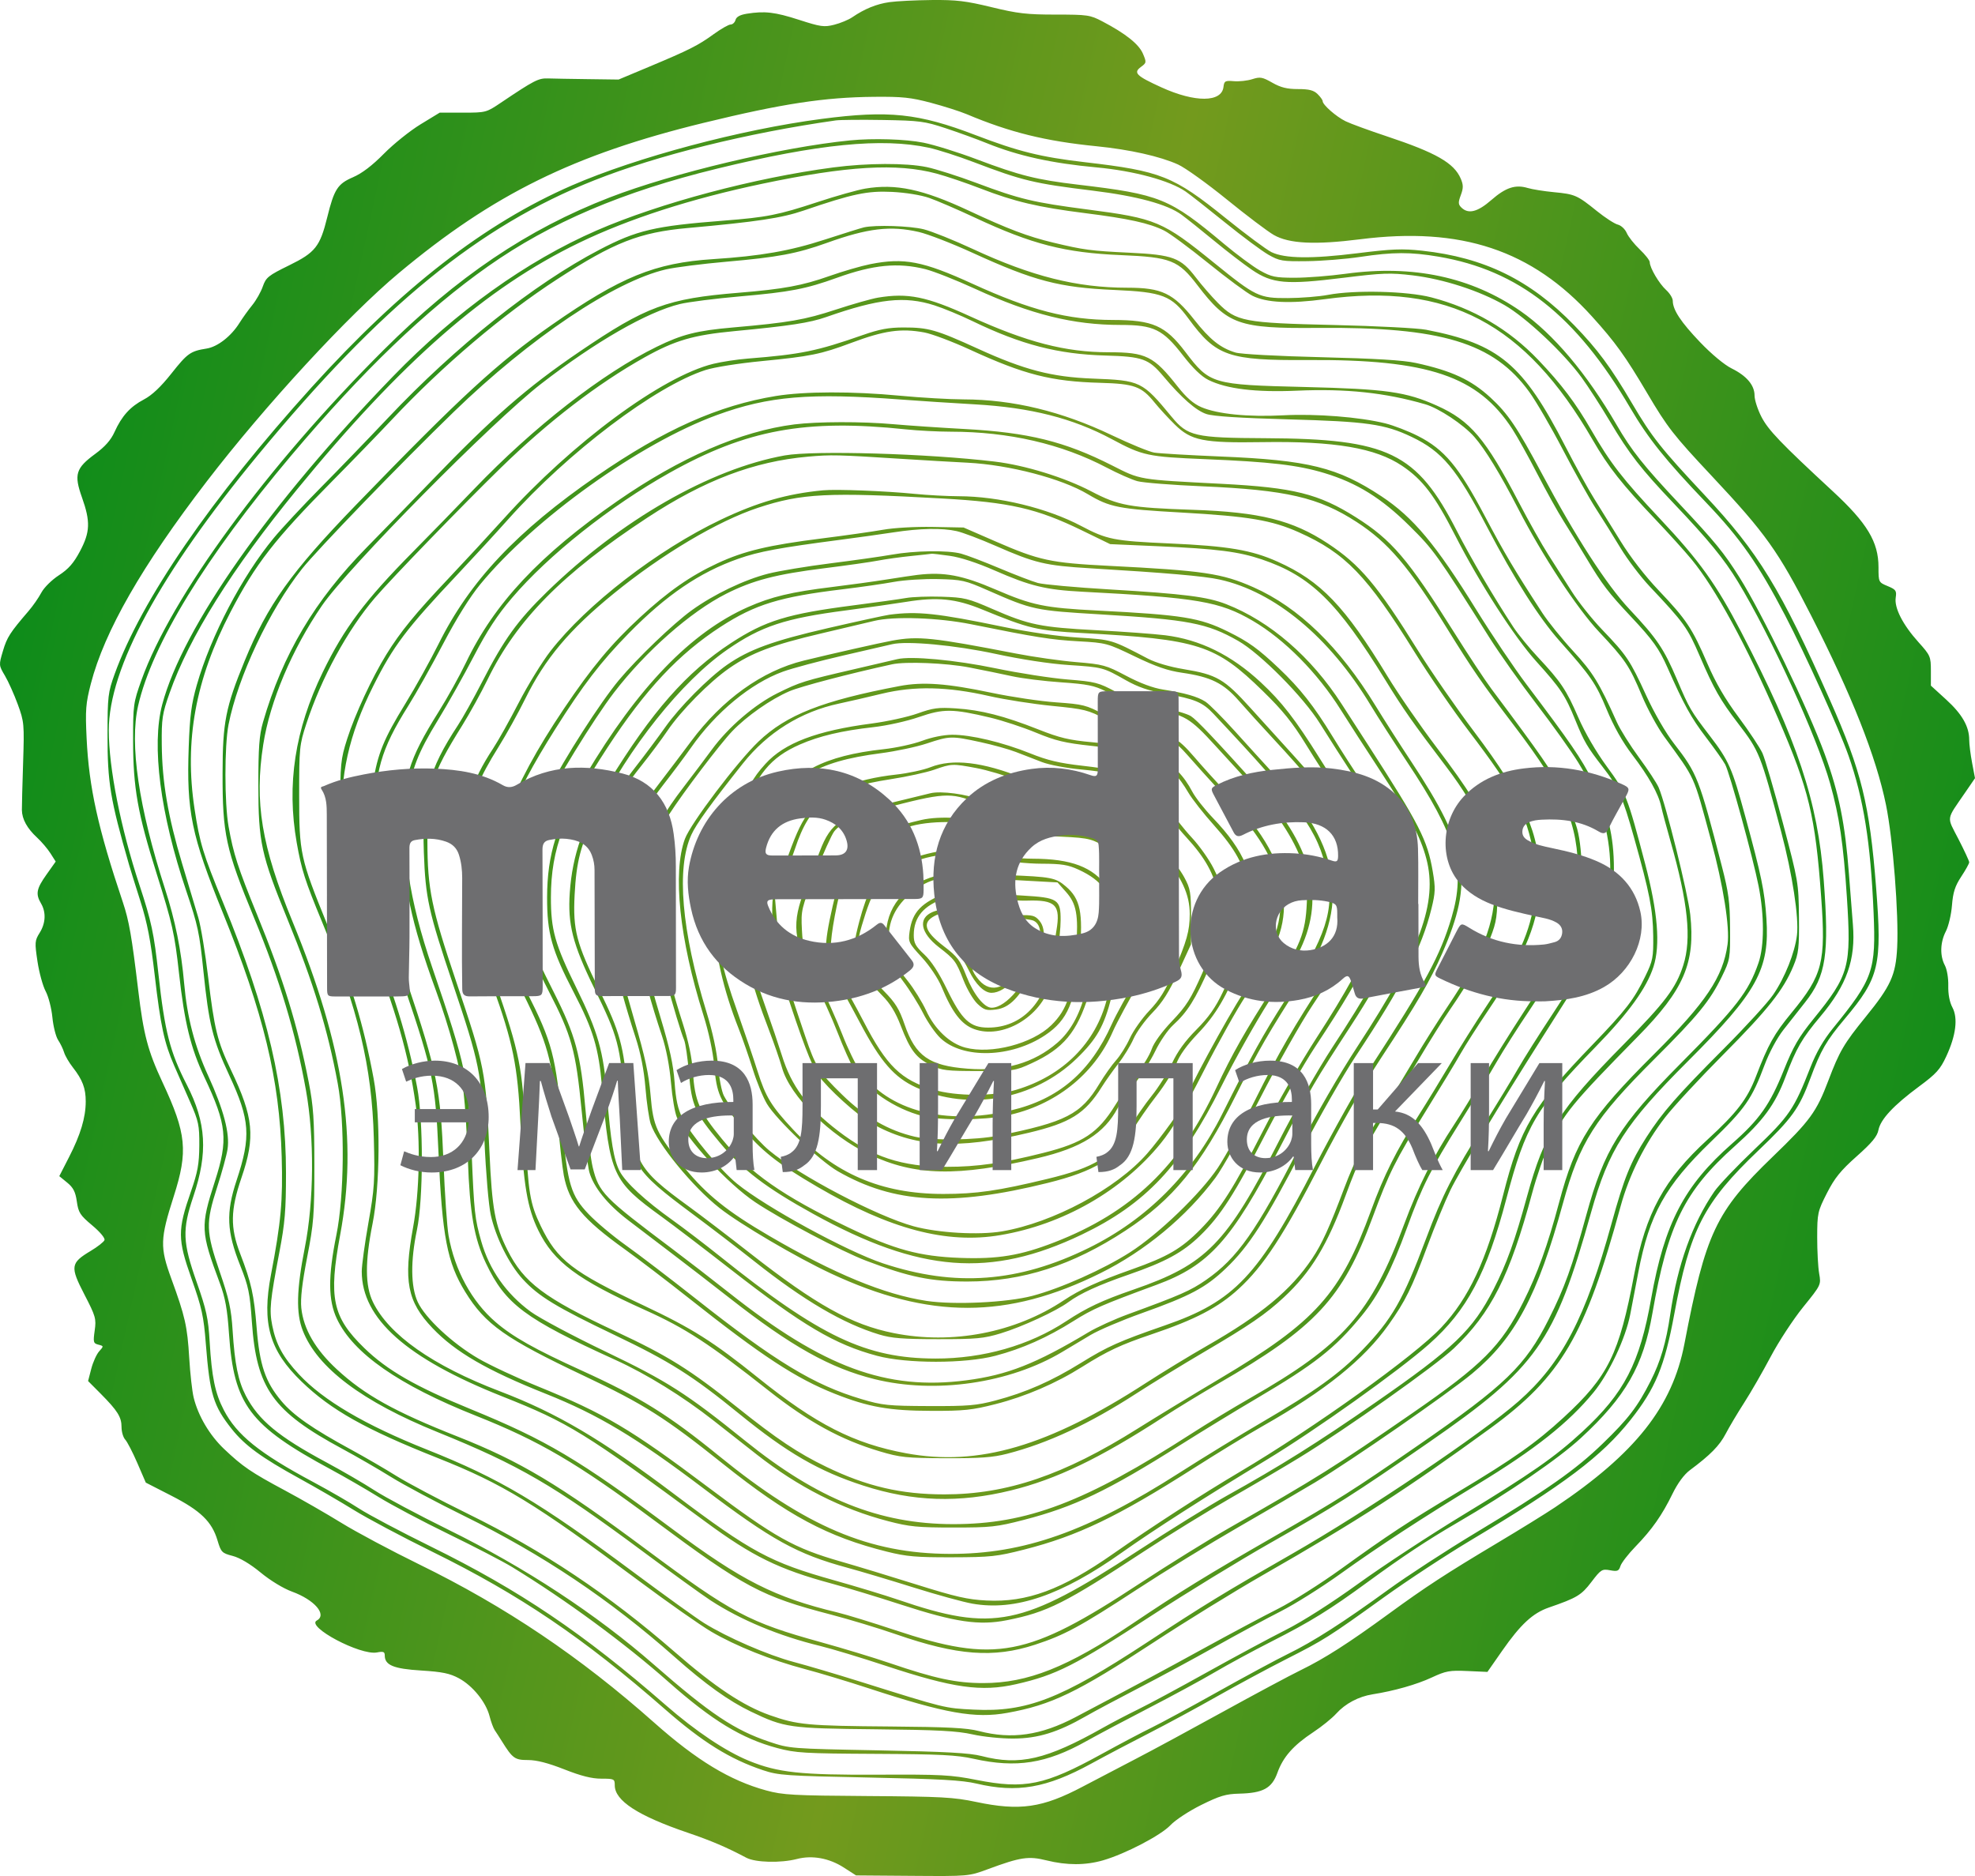 <?xml version="1.0" encoding="UTF-8"?> <svg xmlns="http://www.w3.org/2000/svg" width="160" height="152" viewBox="0 0 160 152" fill="none"> <path fill-rule="evenodd" clip-rule="evenodd" d="M72.052 0.174C71.005 0.323 70.042 0.715 69.036 1.403C68.739 1.605 68.087 1.875 67.587 2.003C66.763 2.212 66.492 2.175 64.734 1.607C62.772 0.974 61.954 0.879 60.49 1.114C59.953 1.2 59.652 1.366 59.586 1.615C59.531 1.819 59.353 1.986 59.19 1.986C59.028 1.986 58.41 2.338 57.817 2.768C56.55 3.687 55.856 4.037 52.569 5.416L50.114 6.445L47.63 6.412C46.263 6.395 44.805 6.368 44.389 6.355C43.62 6.329 43.272 6.509 40.576 8.323C39.396 9.118 39.357 9.128 37.501 9.128H35.621L34.069 10.074C33.215 10.594 31.878 11.667 31.099 12.457C30.151 13.418 29.322 14.049 28.594 14.362C27.352 14.896 27.07 15.334 26.512 17.6C25.925 19.979 25.544 20.46 23.421 21.5C21.736 22.325 21.547 22.477 21.291 23.21C21.138 23.652 20.754 24.331 20.439 24.719C20.123 25.106 19.657 25.756 19.402 26.163C18.726 27.245 17.627 28.101 16.734 28.242C15.425 28.45 15.19 28.617 13.883 30.267C13.032 31.343 12.311 32.024 11.664 32.363C10.547 32.95 9.864 33.706 9.276 35.006C8.982 35.656 8.507 36.194 7.71 36.779C6.135 37.934 5.98 38.443 6.639 40.298C7.336 42.261 7.305 43.109 6.477 44.667C5.966 45.63 5.547 46.106 4.769 46.612C4.189 46.989 3.568 47.605 3.348 48.02C3.133 48.427 2.668 49.096 2.313 49.509C0.809 51.258 0.568 51.632 0.24 52.735C-0.103 53.887 -0.102 53.901 0.399 54.747C0.676 55.215 1.144 56.26 1.44 57.068C1.956 58.479 1.973 58.665 1.872 61.795C1.813 63.587 1.769 65.311 1.773 65.626C1.783 66.37 2.196 67.12 3.01 67.87C3.369 68.202 3.855 68.774 4.089 69.141L4.513 69.807L3.763 70.865C2.949 72.014 2.871 72.43 3.324 73.201C3.744 73.914 3.702 74.802 3.211 75.583C2.817 76.211 2.806 76.364 3.036 77.897C3.172 78.799 3.469 79.887 3.698 80.314C3.927 80.741 4.172 81.691 4.244 82.426C4.315 83.161 4.524 83.989 4.707 84.266C4.891 84.542 5.11 84.995 5.193 85.271C5.277 85.548 5.594 86.091 5.897 86.478C6.687 87.489 6.948 88.178 6.945 89.254C6.941 90.552 6.528 91.93 5.593 93.754L4.803 95.296L5.442 95.818C5.939 96.225 6.112 96.564 6.224 97.349C6.351 98.248 6.487 98.46 7.469 99.283C8.113 99.824 8.526 100.32 8.464 100.479C8.405 100.629 7.897 101.026 7.336 101.361C5.713 102.332 5.67 102.629 6.832 104.874C7.751 106.649 7.807 106.846 7.671 107.806C7.538 108.75 7.563 108.845 7.972 108.949C8.409 109.06 8.41 109.071 8.034 109.488C7.823 109.723 7.534 110.361 7.393 110.906L7.136 111.897L8.151 112.917C9.527 114.304 9.846 114.813 9.846 115.627C9.846 116.009 9.98 116.465 10.145 116.642C10.309 116.818 10.752 117.675 11.128 118.545L11.812 120.127L13.88 121.186C16.247 122.397 17.164 123.284 17.618 124.801C17.908 125.769 17.976 125.839 18.849 126.066C19.434 126.218 20.265 126.712 21.119 127.416C21.906 128.065 22.96 128.705 23.658 128.959C25.483 129.623 26.521 130.832 25.665 131.298C24.759 131.79 29.196 134.148 30.538 133.887C31.058 133.786 31.17 133.829 31.17 134.13C31.17 134.918 31.882 135.212 34.122 135.351C35.826 135.457 36.434 135.582 37.169 135.976C38.289 136.578 39.365 137.905 39.658 139.043C39.777 139.509 39.969 140.025 40.083 140.191C40.198 140.357 40.452 140.751 40.648 141.066C41.525 142.476 41.704 142.605 42.778 142.605C43.476 142.605 44.399 142.843 45.713 143.359C47.082 143.898 47.94 144.114 48.716 144.114C49.757 144.114 49.803 144.137 49.803 144.652C49.803 145.898 51.681 147.119 55.704 148.489C57.611 149.138 58.858 149.67 60.466 150.522C61.201 150.911 63.251 150.962 64.557 150.623C65.796 150.301 67.172 150.55 68.355 151.312L69.351 151.953L73.914 151.988C78.472 152.022 78.479 152.022 80.03 151.448C82.683 150.467 83.323 150.371 84.784 150.735C86.42 151.142 87.938 151.141 89.359 150.731C91.16 150.211 94.051 148.703 94.821 147.882C95.21 147.466 96.322 146.736 97.313 146.245C98.81 145.503 99.313 145.353 100.384 145.328C102.323 145.283 103.036 144.893 103.487 143.636C103.946 142.355 104.78 141.411 106.392 140.347C107.074 139.898 107.91 139.221 108.252 138.843C108.985 138.031 110.064 137.458 111.199 137.279C112.951 137.002 114.763 136.487 115.991 135.916C117.14 135.381 117.44 135.327 118.886 135.392L120.5 135.464L121.693 133.754C123.189 131.609 124.173 130.698 125.481 130.247C127.755 129.461 128.11 129.248 128.927 128.173C129.693 127.166 129.784 127.109 130.435 127.228C131.037 127.337 131.147 127.292 131.277 126.882C131.359 126.623 131.909 125.913 132.498 125.305C133.838 123.922 134.647 122.768 135.495 121.03C135.913 120.174 136.432 119.468 136.902 119.119C138.559 117.887 139.299 117.134 139.8 116.175C140.089 115.62 140.766 114.483 141.304 113.647C141.841 112.812 142.808 111.132 143.452 109.915C144.096 108.698 145.278 106.892 146.079 105.902C147.53 104.109 147.536 104.097 147.375 103.186C147.286 102.682 147.214 101.358 147.216 100.242C147.219 98.305 147.254 98.146 148.001 96.678C148.624 95.452 149.112 94.847 150.414 93.69C151.648 92.594 152.078 92.074 152.177 91.56C152.345 90.693 153.403 89.558 155.467 88.031C156.861 87.001 157.183 86.644 157.67 85.595C158.458 83.898 158.634 82.492 158.168 81.621C157.941 81.196 157.818 80.548 157.835 79.869C157.851 79.261 157.73 78.542 157.559 78.219C157.144 77.44 157.176 76.353 157.64 75.456C157.853 75.046 158.075 74.101 158.134 73.356C158.218 72.295 158.381 71.79 158.886 71.025C159.241 70.487 159.531 69.965 159.531 69.864C159.531 69.763 159.141 68.923 158.665 67.996C157.692 66.107 157.637 66.501 159.196 64.225L160 63.052L159.766 61.817C159.637 61.137 159.531 60.295 159.531 59.944C159.531 58.865 158.956 57.86 157.664 56.682L156.426 55.553V54.35C156.426 53.198 156.383 53.099 155.419 52.029C154.149 50.618 153.452 49.253 153.577 48.421C153.661 47.862 153.594 47.765 152.926 47.488C152.188 47.182 152.182 47.169 152.182 45.953C152.182 43.908 151.262 42.379 148.481 39.807C144.239 35.881 143.248 34.846 142.692 33.762C142.389 33.17 142.141 32.4 142.141 32.049C142.141 31.21 141.499 30.45 140.285 29.852C139.702 29.565 138.656 28.695 137.732 27.729C136.17 26.095 135.516 25.104 135.516 24.371C135.516 24.158 135.273 23.765 134.978 23.496C134.408 22.98 133.652 21.697 133.652 21.247C133.652 21.099 133.285 20.63 132.837 20.205C132.389 19.779 131.915 19.18 131.784 18.874C131.654 18.567 131.33 18.264 131.066 18.199C130.801 18.134 130.041 17.642 129.375 17.105C127.779 15.816 127.586 15.731 125.888 15.571C125.091 15.495 124.136 15.343 123.766 15.232C122.762 14.932 121.98 15.191 120.814 16.209C119.705 17.178 118.958 17.366 118.395 16.82C118.129 16.561 118.121 16.407 118.344 15.809C118.557 15.237 118.556 14.985 118.339 14.475C117.798 13.206 116.34 12.373 112.328 11.039C110.904 10.566 109.412 10.02 109.012 9.825C108.249 9.453 107.152 8.492 107.152 8.195C107.152 8.1 106.965 7.84 106.738 7.619C106.421 7.311 106.048 7.217 105.151 7.217C104.267 7.217 103.757 7.09 103.073 6.701C102.268 6.242 102.087 6.21 101.451 6.414C101.057 6.541 100.385 6.615 99.958 6.578C99.251 6.518 99.175 6.561 99.117 7.046C98.967 8.306 96.813 8.319 94.086 7.076C92.032 6.14 91.788 5.893 92.441 5.415C92.884 5.09 92.89 5.045 92.587 4.34C92.256 3.571 91.183 2.718 89.309 1.735C88.311 1.211 88.109 1.182 85.527 1.182C83.189 1.182 82.447 1.096 80.328 0.581C78.248 0.075 77.48 -0.017 75.476 0.002C74.166 0.015 72.625 0.092 72.052 0.174ZM75.425 8.331C76.478 8.611 77.783 9.027 78.323 9.255C81.813 10.725 84.697 11.437 88.829 11.849C91.52 12.117 93.988 12.67 95.441 13.331C96.018 13.593 97.794 14.867 99.388 16.162C100.982 17.458 102.695 18.752 103.194 19.038C104.43 19.746 106.526 19.85 110.195 19.386C118.378 18.351 124.103 20.257 128.971 25.64C130.867 27.736 131.663 28.843 133.447 31.86C135.085 34.634 135.569 35.254 138.68 38.572C143.043 43.224 144.065 44.659 146.721 49.865C150.024 56.338 151.995 61.324 152.791 65.222C153.354 67.979 153.832 74.103 153.694 76.78C153.578 79.008 153.18 79.885 151.144 82.39C149.381 84.559 149.021 85.174 148.124 87.541C147.158 90.093 146.642 90.801 143.612 93.721C138.997 98.169 138.184 99.892 136.46 108.88C135.481 113.98 132.492 117.759 125.992 122.117C125.252 122.613 123.156 123.91 121.334 124.998C117.124 127.513 115.49 128.579 112.535 130.736C109.244 133.139 107.327 134.367 105.39 135.314C104.48 135.759 101.625 137.287 99.045 138.71C96.464 140.133 93.305 141.841 92.023 142.505C90.742 143.169 88.808 144.18 87.725 144.752C84.451 146.483 82.622 146.746 79.07 145.998C77.252 145.615 76.29 145.562 70.3 145.522C64.248 145.482 63.42 145.436 62.073 145.068C59.144 144.268 56.449 142.637 53.012 139.586C46.993 134.241 40.963 130.179 33.965 126.754C31.688 125.639 28.846 124.124 27.651 123.385C26.455 122.647 24.405 121.469 23.096 120.768C20.33 119.287 19.666 118.834 18.157 117.404C16.981 116.289 16.056 114.726 15.689 113.234C15.567 112.736 15.405 111.288 15.329 110.016C15.176 107.456 14.997 106.665 13.875 103.591C12.95 101.057 12.97 100.387 14.073 96.939C15.248 93.269 15.108 91.85 13.162 87.686C11.978 85.152 11.628 83.824 11.199 80.242C10.676 75.871 10.453 74.593 9.952 73.1C7.937 67.102 7.208 63.805 7.017 59.823C6.906 57.52 6.947 56.992 7.359 55.4C8.458 51.153 11.501 45.842 16.753 39.002C21.481 32.846 28.199 25.558 32.309 22.125C39.963 15.732 46.488 12.518 57.031 9.948C63.386 8.399 66.783 7.881 70.817 7.845C73.107 7.824 73.795 7.897 75.425 8.331ZM66.573 9.633C60.029 10.489 51.582 12.738 46.337 15.021C39.267 18.098 32.537 23.317 25.253 31.371C17.089 40.398 11.463 48.589 9.286 54.618C8.752 56.099 8.714 56.418 8.711 59.521C8.706 63.424 8.924 64.74 10.46 70.083C10.555 70.415 10.964 71.728 11.369 73C11.931 74.768 12.206 76.191 12.536 79.035C13.011 83.129 13.309 84.508 14.116 86.353C14.412 87.031 14.993 88.354 15.406 89.295C16.089 90.85 16.156 91.169 16.146 92.815C16.136 94.303 16.015 94.966 15.469 96.537C14.377 99.673 14.382 100.404 15.514 103.597C16.354 105.967 16.499 106.627 16.677 108.904C16.997 112.968 17.282 113.902 18.777 115.786C19.831 117.113 21.188 118.103 24.263 119.792C25.614 120.534 27.597 121.685 28.67 122.35C29.743 123.016 32.6 124.535 35.02 125.726C42.117 129.22 47.277 132.713 53.865 138.482C56.913 141.152 59.123 142.527 61.811 143.427C63.064 143.846 63.657 143.887 70.403 144.022C76.13 144.137 77.953 144.239 79.099 144.51C82.401 145.29 84.793 144.874 88.415 142.89C89.554 142.266 91.65 141.161 93.073 140.435C94.497 139.708 96.966 138.373 98.56 137.469C100.154 136.564 102.67 135.209 104.15 134.457C107.293 132.861 107.616 132.657 112.121 129.417C113.999 128.065 117.167 125.985 119.16 124.794C126.757 120.255 129.746 118.002 132.094 115.045C134.107 112.508 134.856 110.702 135.632 106.501C136.903 99.622 138.02 97.448 142.451 93.218C145.183 90.61 145.753 89.819 146.665 87.366C147.511 85.088 147.944 84.339 149.456 82.54C152.247 79.216 152.484 78.223 151.987 71.891C151.459 65.154 150.801 62.481 148.256 56.738C144.247 47.689 142.471 44.782 138.092 40.108C134.54 36.316 133.821 35.407 132.207 32.665C130.483 29.735 129.433 28.317 127.542 26.364C123.987 22.692 120.254 20.86 115.216 20.313C113.592 20.137 112.766 20.169 109.962 20.519C106.261 20.98 104.098 20.953 103.011 20.432C102.613 20.241 100.936 18.996 99.284 17.664C95.064 14.26 94.045 13.856 87.898 13.143C84.319 12.727 82.505 12.278 79.02 10.943C74.407 9.176 71.998 8.923 66.573 9.633ZM76.614 10.391C77.639 10.73 79.142 11.276 79.954 11.605C82.477 12.627 85.196 13.227 88.829 13.563C91.874 13.844 94.76 14.627 96.057 15.523C96.409 15.766 97.841 16.891 99.24 18.024C100.639 19.156 102.219 20.331 102.752 20.635C103.655 21.149 103.873 21.185 105.903 21.16C107.102 21.145 109.038 20.99 110.204 20.814C112.845 20.416 114.27 20.411 116.529 20.794C123.027 21.895 127.676 25.559 132.062 33.036C133.524 35.528 134.93 37.284 138.21 40.712C140.979 43.605 142.452 45.71 144.618 49.866C146.276 53.05 148.99 59.054 149.757 61.238C150.971 64.696 151.544 68.275 151.783 73.909C151.984 78.652 151.758 79.298 148.48 83.332C147.729 84.256 147.134 85.285 146.679 86.45C145.34 89.879 144.971 90.422 142.143 93.117C140.692 94.5 139.226 96.039 138.884 96.537C137.098 99.139 135.899 102.482 135.311 106.495C134.977 108.776 134.525 110.309 133.719 111.899C132.667 113.974 131.908 114.966 129.84 116.964C127.634 119.098 125.389 120.674 119.532 124.201C117.174 125.621 114.007 127.683 112.493 128.783C108.864 131.421 106.382 133.012 104.357 134C103.446 134.445 100.884 135.826 98.663 137.07C96.443 138.314 94.021 139.626 93.281 139.986C92.54 140.345 90.717 141.309 89.229 142.127C84.632 144.657 83.021 144.988 79.099 144.213C77.04 143.807 76.273 143.766 71.113 143.791C64.856 143.82 63.022 143.623 60.678 142.668C58.794 141.899 56.363 140.273 53.944 138.164C47.264 132.337 42.1 128.85 34.897 125.304C32.449 124.099 29.835 122.714 29.088 122.226C28.342 121.739 26.665 120.77 25.362 120.072C21.006 117.742 19.18 116.27 18.13 114.243C17.425 112.883 17.156 111.584 16.985 108.708C16.873 106.814 16.721 106.12 15.938 103.896C14.792 100.644 14.752 99.648 15.665 96.938C16.857 93.401 16.714 90.967 15.137 87.899C13.771 85.24 13.348 83.592 12.837 78.934C12.472 75.608 12.271 74.662 11.293 71.692C9.778 67.092 8.814 62.23 8.812 59.182C8.808 54.136 12.944 46.504 20.926 36.834C30.861 24.796 38.795 18.318 48.147 14.609C53.276 12.575 60.528 10.776 67.712 9.756C68.053 9.708 69.777 9.692 71.542 9.722C74.498 9.772 74.897 9.824 76.614 10.391ZM68.85 11.377C63.296 11.93 54.531 14.011 49.391 15.998C42.743 18.566 37.019 22.431 31.067 28.368C21.629 37.782 13.874 48.355 11.462 55.096C10.805 56.932 10.778 57.125 10.782 60.024C10.787 63.84 11.153 65.904 12.69 70.787C13.965 74.839 14.148 75.65 14.5 78.834C14.945 82.862 15.445 84.909 16.559 87.276C18.376 91.134 18.497 92.339 17.411 95.706C16.226 99.38 16.245 99.773 17.813 103.98C18.248 105.147 18.416 106.075 18.552 108.072C18.948 113.829 20.206 115.502 26.823 119.069C27.904 119.652 29.632 120.65 30.662 121.287C31.691 121.924 34.245 123.277 36.336 124.294C38.427 125.311 40.752 126.518 41.503 126.977C45.822 129.616 50.62 133.141 54.151 136.27C57.689 139.404 60.094 140.867 62.968 141.634C64.467 142.034 65.142 142.074 70.921 142.104C76.218 142.131 77.502 142.196 78.892 142.506C82.339 143.273 84.769 142.891 88.012 141.073C88.917 140.565 91.195 139.356 93.075 138.385C94.955 137.415 97.356 136.112 98.41 135.491C99.465 134.87 101.513 133.759 102.963 133.023C106.18 131.389 107.72 130.437 110.847 128.148C113.603 126.131 115.646 124.778 118.021 123.396C122.268 120.924 126.247 118.199 128.072 116.513C131.707 113.154 133.12 110.688 133.868 106.394C135.117 99.222 136.459 96.504 140.548 92.856C142.843 90.809 143.808 89.491 144.647 87.259C145.525 84.92 145.968 84.152 147.478 82.354C149.62 79.804 150.342 77.76 150.108 74.911C150.053 74.247 149.908 72.391 149.786 70.787C149.476 66.729 148.98 64.273 147.837 61.131C146.487 57.423 142.768 49.712 140.902 46.751C139.659 44.78 138.941 43.902 136.076 40.85C133.136 37.719 132.178 36.513 130.957 34.408C128.554 30.268 125.826 27.037 123.191 25.21C119.201 22.444 114.479 21.434 109.023 22.181C107.718 22.36 105.855 22.505 104.883 22.504C103.311 22.502 103 22.437 102.079 21.92C101.51 21.6 100.206 20.635 99.181 19.776C94.74 16.053 93.995 15.75 87.312 14.959C83.968 14.563 82.597 14.219 79.099 12.897C77.618 12.337 75.689 11.736 74.811 11.56C73.365 11.27 70.733 11.189 68.85 11.377ZM75.243 11.968C75.968 12.124 77.599 12.647 78.866 13.129C82.844 14.644 83.757 14.863 88.519 15.446C92.101 15.884 94.564 16.552 95.719 17.399C96.143 17.709 97.328 18.657 98.353 19.503C99.378 20.35 100.758 21.411 101.419 21.86C103.08 22.988 104.184 23.085 108.828 22.509C112.016 22.114 112.616 22.093 114.44 22.31C116.935 22.607 119.854 23.553 121.89 24.724C123.634 25.728 126.656 28.567 128.126 30.581C128.663 31.316 129.695 32.916 130.421 34.137C131.995 36.785 132.946 38.006 135.617 40.812C138.407 43.744 139.667 45.282 140.784 47.119C143.448 51.501 147.209 59.73 148.262 63.479C149.01 66.143 149.34 68.375 149.619 72.665C149.989 78.341 149.812 78.988 146.918 82.556C145.715 84.038 145.279 84.79 144.51 86.71C143.392 89.501 142.537 90.712 140.302 92.674C136.44 96.065 134.845 99.124 133.766 105.208C132.834 110.467 131.599 112.856 128.185 116.007C125.97 118.052 124.032 119.403 118.488 122.768C115.84 124.376 112.043 126.868 110.05 128.307C107.856 129.891 105.53 131.374 104.15 132.069C102.897 132.699 100.036 134.239 97.792 135.489C95.549 136.74 93.033 138.094 92.203 138.499C91.372 138.903 90.087 139.576 89.347 139.993C84.773 142.572 82.602 143.077 79.513 142.278C78.552 142.03 76.653 141.926 71.128 141.819C64.042 141.682 63.972 141.677 62.329 141.126C59.512 140.181 57.538 138.862 52.987 134.883C48.3 130.784 42.561 127.016 36.34 123.952C33.889 122.744 31.187 121.304 30.336 120.751C29.485 120.198 27.718 119.171 26.409 118.468C22.555 116.4 20.945 115.065 19.918 113.091C19.295 111.893 19.016 110.515 18.845 107.803C18.735 106.056 18.553 105.23 17.798 103.036C16.678 99.781 16.657 99.087 17.59 96.195C17.978 94.993 18.358 93.604 18.434 93.109C18.63 91.84 18.121 89.91 16.867 87.163C15.764 84.747 15.162 82.439 14.921 79.702C14.68 76.968 14.198 74.587 13.36 71.994C11.235 65.417 10.482 60.281 11.189 57.183C12.322 52.217 16.662 45.125 23.607 36.89C29.371 30.056 34.502 25.126 39.555 21.568C44.579 18.031 50.446 15.53 58.097 13.664C66.316 11.658 71.45 11.151 75.243 11.968ZM67.505 13.566C61.129 14.406 53.446 16.451 48.354 18.665C42.658 21.142 36.917 25.254 31.851 30.484C21.841 40.819 14.803 50.826 13.14 57.089C12.264 60.388 12.983 65.955 15.092 72.195C16.031 74.974 16.162 75.584 16.474 78.633C16.92 82.984 17.231 84.241 18.575 87.13C20.255 90.742 20.348 92.078 19.166 95.64C18.295 98.265 18.361 99.783 19.467 102.555C20.13 104.219 20.244 104.771 20.405 107.104C20.777 112.5 22.096 114.351 27.732 117.389C28.883 118.01 30.663 119.039 31.688 119.676C32.713 120.313 35.368 121.728 37.588 122.82C43.983 125.965 49.403 129.599 54.692 134.286C57.145 136.461 59.047 137.822 60.824 138.675C63.558 139.987 63.938 140.041 70.921 140.112C76.004 140.164 77.538 140.245 78.788 140.526C79.647 140.719 81.127 140.87 82.101 140.865C84.09 140.854 85.691 140.361 87.953 139.065C88.662 138.657 90.594 137.626 92.245 136.772C93.897 135.918 96.691 134.409 98.456 133.417C100.221 132.426 102.602 131.14 103.746 130.56C104.89 129.98 107.08 128.604 108.611 127.503C111.644 125.323 115.29 122.943 119.684 120.275C124.343 117.446 127.081 115.277 129.099 112.814C130.359 111.276 131.698 108.429 132.07 106.495C132.24 105.61 132.536 104.071 132.726 103.075C133.623 98.387 134.911 96.072 138.601 92.51C141.383 89.824 141.918 89.058 142.958 86.275C143.326 85.288 143.966 84.096 144.473 83.45C144.955 82.836 145.749 81.827 146.237 81.209C147.939 79.055 148.198 77.343 147.743 71.29C147.265 64.922 145.611 59.957 141.05 51.191C139.055 47.357 137.671 45.426 134.489 42.042C131.453 38.811 130.466 37.538 128.909 34.839C127.647 32.651 126.508 31.143 124.625 29.167C122.25 26.675 119.349 24.978 115.951 24.093C113.996 23.584 109.744 23.481 107.593 23.89C106.868 24.029 105.404 24.146 104.34 24.152C102.006 24.164 101.734 24.034 98.353 21.293C94.197 17.923 93.66 17.697 88.098 16.973C83.707 16.401 82.608 16.138 79.104 14.823C77.626 14.269 75.809 13.69 75.067 13.537C73.397 13.193 70.243 13.205 67.505 13.566ZM75.87 14.065C76.669 14.28 78.259 14.818 79.403 15.261C82.191 16.34 84.075 16.785 87.898 17.268C91.45 17.716 93.095 18.078 94.31 18.681C94.755 18.901 96.359 20.087 97.875 21.314C99.39 22.542 101.003 23.733 101.458 23.961C102.599 24.533 104.515 24.623 107.351 24.237C117.293 22.884 123.549 26.174 129.023 35.635C130.306 37.853 131.39 39.226 134.131 42.107C135.177 43.207 136.486 44.655 137.039 45.326C138.987 47.69 141.478 52.266 144.052 58.214C146.546 63.975 147.062 66.116 147.537 72.668C147.922 77.974 147.662 78.994 145.143 82.053C143.715 83.787 143.257 84.607 142.247 87.239C141.553 89.049 140.696 90.165 138.345 92.32C134.801 95.57 133.331 98.266 132.395 103.233C131.168 109.741 130.294 111.514 126.673 114.85C124.443 116.903 122.622 118.188 118.119 120.886C113.934 123.393 112.546 124.306 108.651 127.114C106.972 128.324 104.667 129.782 103.529 130.354C102.39 130.926 99.688 132.366 97.525 133.554C94.051 135.461 92.488 136.3 87.136 139.126C84.329 140.608 81.968 140.949 79.306 140.256C78.328 140.002 76.809 139.924 72.163 139.887C65.422 139.834 64.596 139.757 62.365 138.97C60.213 138.21 57.932 136.695 54.669 133.855C49.32 129.2 44.01 125.652 37.904 122.653C35.63 121.536 33.021 120.154 32.107 119.583C31.193 119.011 29.561 118.062 28.479 117.474C25.308 115.749 23.77 114.679 22.796 113.517C21.493 111.962 21.032 110.601 20.793 107.602C20.579 104.904 20.362 103.929 19.454 101.566C18.643 99.459 18.668 98.041 19.56 95.431C20.699 92.1 20.547 90.543 18.704 86.68C17.61 84.383 17.363 83.377 16.863 79.174C16.629 77.203 16.27 75.03 16.065 74.345C15.861 73.661 15.272 71.697 14.757 69.982C13.612 66.17 13.133 63.369 13.105 60.326C13.085 58.224 13.143 57.842 13.74 56.147C15.33 51.626 18.784 46.108 24.061 39.66C32.54 29.298 39.382 23.313 46.905 19.677C50.93 17.731 55.981 16.102 61.741 14.891C68.642 13.44 72.675 13.204 75.87 14.065ZM70.093 15.282C69.466 15.388 67.743 15.874 66.263 16.362C63.048 17.422 62.125 17.604 58.602 17.879C53.028 18.313 51.6 18.648 48.564 20.233C43.259 23.004 36.915 28.052 31.427 33.87C29.862 35.528 27.416 38.063 25.989 39.502C24.564 40.942 22.852 42.778 22.186 43.581C19.61 46.688 17.082 51.518 15.941 55.509C15.503 57.044 15.377 58.011 15.288 60.536C15.103 65.729 15.503 67.678 18.031 73.905C21.35 82.082 22.643 87.431 22.821 93.721C22.922 97.299 22.765 99.025 21.953 103.276C21.198 107.228 21.823 109.419 24.426 111.936C26.814 114.245 29.595 115.808 35.455 118.132C40.729 120.224 43.348 121.823 51.717 128.058C54.08 129.819 56.735 131.683 57.618 132.201C59.599 133.365 62.497 134.522 65.227 135.24C66.366 135.539 68.695 136.242 70.403 136.802C76.591 138.83 78.995 139.254 81.609 138.782C85.184 138.136 87.262 137.135 93.471 133.065C96.042 131.379 100.009 128.934 102.287 127.63C110.016 123.205 114.015 120.625 120.747 115.717C126.471 111.545 128.436 108.196 131.288 97.744C131.986 95.189 133.263 92.638 134.906 90.519C135.578 89.652 137.692 87.37 139.602 85.448C143.22 81.807 144.476 80.222 145.284 78.278C145.712 77.248 145.761 76.821 145.737 74.308C145.712 71.549 145.684 71.391 144.433 66.67C143.731 64.018 142.987 61.479 142.782 61.027C142.576 60.576 141.705 59.26 140.845 58.104C139.752 56.634 138.991 55.326 138.318 53.759C137.096 50.915 136.621 50.2 134.39 47.853C133.27 46.676 132.075 45.132 131.275 43.83C130.561 42.668 129.601 41.122 129.142 40.393C128.682 39.665 127.635 37.764 126.814 36.169C123.374 29.485 121.446 27.869 115.537 26.718C114.854 26.585 111.5 26.412 108.083 26.333C100.768 26.164 100.159 26.048 98.663 24.539C98.151 24.022 97.35 23.099 96.882 22.486C95.657 20.88 95.024 20.643 91.521 20.476C88.371 20.326 87.799 20.251 85.31 19.654C83.261 19.162 81.673 18.561 78.478 17.067C74.759 15.329 72.57 14.863 70.093 15.282ZM75.269 16.034C75.895 16.251 77.572 16.974 78.995 17.64C83.594 19.792 86.278 20.481 90.796 20.669C94.85 20.839 95.458 21.078 97.019 23.125C99.444 26.303 100.355 26.626 106.738 26.568C116.764 26.477 121.002 27.759 123.893 31.759C124.451 32.531 125.675 34.636 126.612 36.435C127.549 38.234 128.756 40.385 129.293 41.215C129.831 42.045 130.729 43.483 131.289 44.411C131.849 45.339 132.915 46.742 133.658 47.529C136.431 50.465 136.713 50.858 137.698 53.148C138.845 55.816 139.369 56.738 140.809 58.616C142.542 60.88 142.616 61.064 144.29 67.367C145.2 70.793 145.747 74.361 145.578 75.761C145.405 77.188 144.603 79.2 143.649 80.595C143.219 81.225 141.421 83.191 139.653 84.964C135.855 88.774 134.671 90.129 133.372 92.154C132.103 94.132 131.568 95.455 130.573 99.07C128.453 106.773 126.531 110.454 123.018 113.543C120.046 116.156 110.707 122.446 104.667 125.901C99.086 129.094 97.66 129.966 92.867 133.111C85.927 137.663 83.162 138.733 78.894 138.52C76.5 138.4 76.639 138.434 69.575 136.217C67.753 135.646 65.377 134.943 64.296 134.657C62.211 134.104 58.907 132.669 57.037 131.504C56.418 131.118 53.861 129.276 51.356 127.412C43.658 121.682 40.496 119.803 34.586 117.451C29.574 115.456 26.182 113.462 24.222 111.357C22.925 109.965 22.362 108.934 22.055 107.393C21.807 106.142 21.878 105.404 22.631 101.466C23.084 99.098 23.169 98.073 23.169 95.028C23.167 88.235 21.694 81.918 18.043 73.058C16.456 69.206 16.175 68.281 15.759 65.531C14.925 60.018 15.833 55.055 18.672 49.593C20.706 45.682 22.238 43.711 26.918 38.982C28.517 37.366 30.71 35.103 31.791 33.952C35.883 29.6 40.73 25.487 45.141 22.624C49.751 19.631 51.8 18.827 55.721 18.474C61.31 17.972 63.337 17.666 65.108 17.059C69.059 15.705 70.266 15.45 72.266 15.548C73.364 15.602 74.598 15.802 75.269 16.034ZM69.989 18.422C69.761 18.474 68.338 18.919 66.826 19.411C63.992 20.332 61.63 20.745 57.774 20.995C53.047 21.302 50.295 22.424 44.694 26.328C40.337 29.365 37.362 32.101 28.834 40.916C23.578 46.349 21.679 49.01 19.817 53.552C18.276 57.311 18.038 58.52 18.031 62.64C18.021 67.592 18.284 68.802 20.576 74.348C22.668 79.41 23.941 83.636 24.785 88.329C25.476 92.165 25.439 97.313 24.693 101.091C24.02 104.501 23.974 106.391 24.53 107.814C25.709 110.828 29.343 113.562 35.459 116.039C42.03 118.699 44.877 120.353 52.022 125.663C54.389 127.422 56.884 129.225 57.567 129.67C59.999 131.255 63.127 132.557 66.425 133.356C67.361 133.583 69.764 134.31 71.767 134.972C77.225 136.775 79.504 137.097 82.308 136.46C85.562 135.72 87.073 134.955 93.326 130.881C96.091 129.079 100.403 126.441 102.908 125.018C108.2 122.012 109.59 121.13 115.732 116.88C124.501 110.814 125.939 108.779 128.894 98.247C130.327 93.142 131.664 91.053 136.749 85.976C142.365 80.369 143.377 78.526 143.101 74.408C142.953 72.186 142.699 70.959 141.392 66.16C140.322 62.228 140.061 61.635 138.518 59.622C136.97 57.602 136.857 57.409 135.861 55.065C134.794 52.557 134.239 51.736 132.006 49.36C130.151 47.387 127.621 43.468 124.887 38.33C122.924 34.642 122.155 33.506 120.749 32.213C119.177 30.769 117.614 30.043 114.709 29.41C113.684 29.186 111.439 29.049 107.048 28.942C103.48 28.855 100.518 28.694 100.088 28.563C98.872 28.194 98.018 27.515 96.762 25.92C95.058 23.756 94.128 23.311 91.317 23.311C87.242 23.311 83.585 22.393 78.803 20.17C77.273 19.459 75.49 18.743 74.839 18.579C73.733 18.3 70.921 18.21 69.989 18.422ZM74.431 18.794C75.166 18.963 77.123 19.721 78.779 20.478C83.772 22.763 85.818 23.3 90.28 23.494C94.201 23.665 94.906 23.94 96.304 25.844C98.525 28.868 99.519 29.211 105.95 29.171C115.726 29.111 119.725 30.463 122.527 34.777C122.923 35.386 123.826 37.009 124.535 38.383C125.245 39.758 126.201 41.478 126.662 42.206C127.123 42.933 127.961 44.298 128.526 45.238C129.813 47.383 130.283 47.999 132.156 49.993C133.901 51.851 134.412 52.565 135.087 54.09C136.422 57.105 137.008 58.167 138.19 59.717C138.897 60.643 139.605 61.645 139.764 61.943C140.13 62.631 142.026 69.535 142.469 71.793C142.938 74.182 142.934 76.652 142.459 78.021C141.646 80.367 140.709 81.577 136.137 86.184C131.201 91.156 129.965 93.146 128.509 98.453C127.356 102.658 126.747 104.348 125.464 106.897C123.574 110.657 121.947 112.228 114.916 117.086C109.505 120.824 108.542 121.434 103.218 124.495C97.721 127.655 95.639 128.936 91.699 131.584C86.489 135.085 83.257 136.369 79.655 136.369C77.467 136.369 75.752 136.003 72.088 134.752C70.789 134.309 68.278 133.546 66.508 133.057C60.669 131.444 59.306 130.719 52.322 125.521C45.257 120.262 42.147 118.401 37.071 116.394C31.964 114.376 29.543 113.028 27.297 110.955C25.553 109.346 24.586 107.678 24.409 105.975C24.331 105.222 24.477 103.953 24.883 101.868C25.416 99.126 25.469 98.446 25.467 94.425C25.465 90.72 25.391 89.622 25.012 87.685C24.108 83.061 22.959 79.333 20.821 74.094C19.268 70.287 18.911 69.18 18.517 66.965C18.18 65.064 18.178 60.438 18.513 58.717C19.267 54.853 21.826 49.426 24.466 46.092C25.682 44.555 32.496 37.506 36.764 33.369C42.938 27.385 49.763 22.801 53.944 21.829C54.684 21.657 56.895 21.376 58.856 21.204C63.002 20.842 64.565 20.549 66.987 19.679C70.307 18.486 72.136 18.269 74.431 18.794ZM70.507 21.402C69.767 21.549 68.276 21.982 67.194 22.365C64.996 23.142 63.483 23.421 59.844 23.72C54.043 24.195 52.351 24.821 46.959 28.486C42.674 31.398 39.89 33.829 34.9 39.017C33.364 40.613 31.034 43.008 29.724 44.34C25.501 48.63 22.894 53.02 21.306 58.516C21.001 59.573 20.929 60.554 20.93 63.645C20.932 68.235 21.156 69.264 23.3 74.509C25.396 79.635 26.554 83.423 27.361 87.786C27.945 90.947 27.892 96.903 27.252 100.058C26.569 103.423 26.581 105.35 27.295 106.861C28.613 109.652 32.303 112.224 38.551 114.707C43.712 116.758 46.738 118.532 52.969 123.162C60.323 128.627 61.685 129.354 67.328 130.822C68.792 131.203 71.173 131.924 72.619 132.425C77.56 134.136 80.495 134.355 83.839 133.264C86.225 132.486 87.514 131.789 92.048 128.824C94.321 127.337 98.021 125.063 100.269 123.769C102.517 122.476 105.335 120.83 106.531 120.112C109.44 118.366 117.287 112.93 119.261 111.293C122.733 108.414 124.568 104.976 126.613 97.517C127.981 92.529 129.173 90.65 134.062 85.774C137.547 82.299 138.536 81.088 139.489 79.133C140.155 77.767 140.173 77.657 140.158 75.213C140.144 73.095 140.039 72.301 139.491 70.183C137.642 63.036 137.506 62.688 135.616 60.247C134.941 59.376 134.018 57.778 133.358 56.339C132.053 53.492 131.788 53.096 129.794 51.017C128.968 50.157 127.853 48.754 127.315 47.899C126.778 47.044 125.929 45.711 125.429 44.937C124.93 44.162 123.859 42.261 123.051 40.712C120.352 35.54 119.117 34.082 116.406 32.866C113.902 31.743 112.301 31.517 105.703 31.356C98.174 31.172 98.013 31.125 96.019 28.502C94.406 26.381 93.383 25.93 90.175 25.925C86.504 25.921 83.496 25.146 78.788 22.994C74.76 21.152 73.24 20.86 70.507 21.402ZM74.966 21.808C75.645 21.978 77.458 22.695 78.995 23.4C83.524 25.48 86.938 26.328 90.779 26.328C93.471 26.328 94.203 26.686 95.835 28.798C96.635 29.831 97.332 30.504 97.892 30.782C99.368 31.514 101.728 31.8 105.081 31.654C109.055 31.48 112.221 31.816 115.455 32.753C116.569 33.076 118.552 34.393 119.436 35.396C120.315 36.394 121.537 38.395 122.991 41.215C124.947 45.011 127.764 49.302 129.535 51.184C131.674 53.457 132.003 53.947 133.013 56.36C133.466 57.443 134.279 58.936 134.819 59.679C137.404 63.236 137.146 62.666 138.613 68.071C139.607 71.737 140.147 75.136 139.954 76.52C139.588 79.153 138.207 81.217 134.019 85.391C128.821 90.572 127.643 92.412 126.303 97.442C125.383 100.898 124.555 103.197 123.406 105.489C121.622 109.047 120.094 110.578 114.436 114.486C108.124 118.845 106.691 119.744 99.595 123.791C97.887 124.766 94.641 126.78 92.38 128.267C83.223 134.293 80.642 134.785 72.465 132.063C70.648 131.458 68.555 130.817 67.815 130.639C62.75 129.419 60.099 128.076 54.441 123.865C46.862 118.224 44.281 116.691 38.096 114.159C33.667 112.346 31.361 111.02 29.51 109.221C26.936 106.719 26.604 105.165 27.557 100.058C29.002 92.313 27.859 84.797 23.696 74.662C21.182 68.542 20.597 65.001 21.326 60.326C21.873 56.822 23.648 52.62 26.084 49.066C28.194 45.988 39.869 34.174 43.847 31.091C48.236 27.69 52.43 25.279 55.083 24.633C55.766 24.467 57.954 24.189 59.945 24.015C64.008 23.661 65.28 23.417 67.815 22.503C70.75 21.446 72.743 21.253 74.966 21.808ZM71.128 24.116C70.615 24.201 69.078 24.638 67.712 25.086C65.19 25.915 63.925 26.134 59.372 26.533C56.458 26.788 55.256 27.092 53.22 28.088C48.807 30.247 43.257 34.568 38.411 39.619C36.991 41.1 34.751 43.4 33.435 44.73C29.569 48.638 27.873 50.902 26.149 54.46C23.888 59.125 23.209 63.566 24.037 68.272C24.424 70.472 24.703 71.344 26.096 74.71C29.02 81.773 30.13 86.411 30.284 92.212C30.376 95.686 30.336 96.312 29.846 99.079C29.55 100.753 29.307 102.524 29.307 103.015C29.307 106.842 32.926 110.061 40.694 113.143C46.061 115.273 47.341 116.062 57.153 123.297C60.961 126.105 63.106 127.155 67.403 128.314C68.606 128.638 71.124 129.402 72.998 130.012C77.391 131.44 79.32 131.723 81.583 131.273C84.848 130.624 86.275 129.907 92.714 125.676C94.677 124.386 97.82 122.452 99.699 121.376C101.577 120.301 104.086 118.826 105.273 118.099C109.028 115.798 116.31 110.645 117.781 109.248C120.807 106.373 122.315 103.38 124.131 96.643C124.488 95.318 125.088 93.587 125.464 92.796C126.691 90.215 127.338 89.425 132.685 83.985C136.425 80.18 137.355 78.017 136.932 74.106C136.744 72.369 134.952 65.154 134.375 63.811C134.222 63.455 133.507 62.364 132.787 61.387C132.068 60.41 131.256 59.115 130.985 58.51C129.555 55.317 129.044 54.486 127.453 52.762C126.544 51.777 125.418 50.383 124.95 49.664C122.64 46.108 121.912 44.881 120.272 41.78C118.164 37.793 117.014 36.417 114.875 35.328C114.1 34.933 112.907 34.472 112.224 34.302C110.152 33.788 106.622 33.51 103.943 33.65C101.103 33.798 98.628 33.551 97.317 32.987C96.688 32.717 96.11 32.213 95.416 31.331C93.46 28.845 92.851 28.541 89.811 28.541C86.322 28.541 83.169 27.723 78.581 25.627C75.073 24.024 73.546 23.714 71.128 24.116ZM75.689 24.736C76.413 24.967 77.803 25.542 78.777 26.014C82.727 27.926 85.716 28.7 89.558 28.807C92.559 28.891 93.057 29.069 94.246 30.485C95.708 32.226 96.897 33.27 97.732 33.545C98.296 33.731 100.411 33.869 104.357 33.977C110.745 34.152 112.172 34.355 114.363 35.4C116.836 36.58 117.998 37.97 120.485 42.724C122.662 46.886 124.696 50.08 126.352 51.939C128.88 54.777 129.29 55.374 130.164 57.487C130.727 58.847 131.447 60.123 132.228 61.147C133.574 62.911 134.357 64.311 134.58 65.355C134.663 65.743 135 67 135.328 68.15C136.749 73.119 137.053 76.067 136.365 78.212C135.776 80.052 134.902 81.211 131.505 84.651C126.289 89.935 125.127 91.765 123.711 96.929C122.712 100.573 122.062 102.378 121.002 104.457C119.311 107.771 117.79 109.228 111.385 113.667C106.72 116.9 103.735 118.772 99.388 121.189C98.022 121.949 94.761 123.97 92.142 125.68C82.813 131.77 80.457 132.25 72.784 129.623C71.702 129.252 69.35 128.538 67.556 128.035C62.411 126.592 60.843 125.747 54.669 121.094C48.728 116.615 45.142 114.499 40.487 112.723C35.052 110.65 31.489 108.142 30.21 105.489C29.574 104.17 29.565 102.231 30.182 99.145C30.792 96.092 30.833 90.429 30.268 87.384C29.463 83.047 28.445 79.67 26.498 74.883C24.325 69.539 24.237 69.136 24.236 64.45C24.235 60.594 24.259 60.352 24.816 58.648C26.038 54.911 28.15 51.035 30.386 48.425C31.732 46.854 37.431 40.968 40.59 37.886C44.397 34.174 48.419 31.083 52.204 28.963C54.678 27.577 56.157 27.144 59.514 26.827C63.974 26.404 65.605 26.154 66.933 25.688C71.186 24.196 73.281 23.968 75.689 24.736ZM69.886 27.15C66.165 28.452 64.898 28.711 60.569 29.055C59.715 29.122 58.465 29.312 57.792 29.477C53.647 30.489 46.377 35.857 40.844 41.99C39.681 43.279 37.648 45.478 36.325 46.877C33.636 49.72 32.439 51.185 31.3 53.028C30.14 54.905 28.756 57.888 28.125 59.87C27.596 61.533 27.564 61.864 27.556 65.657C27.546 70.371 27.623 70.725 29.915 76.42C32.013 81.632 33.121 85.488 33.675 89.496C34.073 92.372 33.985 96.599 33.469 99.424C32.671 103.792 32.99 105.457 35.038 107.606C36.885 109.545 39.446 111.03 44.213 112.928C48.449 114.615 51.527 116.46 56.946 120.561C62.535 124.792 64.573 125.917 68.652 127.024C69.729 127.317 72.147 128.039 74.026 128.629C75.905 129.219 78.048 129.807 78.788 129.936C82.258 130.541 85.999 129.258 90.9 125.783C93.478 123.955 97.582 121.326 102.597 118.29C106.567 115.887 113.339 111.063 115.781 108.899C118.849 106.18 120.441 103.182 122.04 97.109C123.595 91.206 124.429 89.786 129.262 84.823C131.931 82.083 133.395 80.058 133.952 78.335C134.522 76.575 134.305 73.905 133.273 69.972C131.844 64.527 131.72 64.212 130.168 62.098C129.302 60.919 128.397 59.361 127.862 58.129C126.888 55.887 126.451 55.235 124.573 53.228C123.87 52.478 122.985 51.392 122.605 50.814C121.067 48.476 119.148 45.211 118.029 43.027C114.765 36.657 112.477 35.55 102.494 35.504C96.792 35.478 96.22 35.347 94.919 33.772C92.534 30.885 92.402 30.821 88.519 30.674C85.205 30.548 82.983 29.97 79.222 28.253C75.843 26.712 75.211 26.531 73.198 26.533C71.99 26.534 71.254 26.672 69.886 27.15ZM74.878 26.936C75.491 27.049 77.158 27.677 78.581 28.331C82.983 30.355 85.152 30.907 89.14 31.018C91.887 31.094 92.478 31.308 93.526 32.605C93.904 33.072 94.645 33.879 95.175 34.399C96.506 35.705 97.468 35.898 102.275 35.823C108.121 35.732 111.442 36.296 113.591 37.745C115.26 38.869 116.229 40.145 117.91 43.428C119.873 47.261 122.681 51.619 124.456 53.588C126.453 55.803 126.794 56.317 127.633 58.374C128.341 60.109 128.581 60.519 129.836 62.137C131.102 63.767 131.444 64.538 132.38 67.87C133.641 72.354 133.905 73.708 133.931 75.816C133.952 77.568 133.9 77.84 133.298 79.081C132.368 81.002 131.735 81.823 128.993 84.668C124.163 89.678 123.157 91.372 121.768 96.839C120.424 102.123 118.997 105.18 116.762 107.559C114.609 109.852 106.457 115.692 100.423 119.266C97.371 121.074 93.33 123.688 90.195 125.883C86.032 128.797 83.196 129.846 79.927 129.679C78.377 129.6 77.419 129.381 74.233 128.38C72.127 127.717 69.388 126.885 68.148 126.53C64.325 125.437 62.791 124.578 57.36 120.494C51.097 115.785 48.99 114.536 43.578 112.33C41.856 111.628 39.692 110.616 38.77 110.082C36.661 108.861 34.426 106.775 33.835 105.477C33.273 104.242 33.252 102.164 33.777 99.655C34.301 97.149 34.31 90.816 33.792 88.088C33.022 84.027 31.847 80.228 29.934 75.614C28.354 71.801 27.879 69.922 27.718 66.844C27.511 62.891 28.263 59.525 30.23 55.599C31.867 52.328 32.9 50.96 37.067 46.539C38.321 45.207 40.173 43.194 41.18 42.065C46.029 36.635 53.089 31.294 57.153 29.981C57.861 29.752 59.821 29.441 61.708 29.258C65.646 28.876 66.503 28.701 68.954 27.784C71.638 26.779 72.983 26.587 74.878 26.936ZM62.857 32.085C58.191 32.845 53.803 34.804 48.354 38.561C41.874 43.029 38.069 47.068 35.531 52.171C34.868 53.503 33.664 55.67 32.855 56.987C31.08 59.875 30.592 61.07 30.217 63.444C29.873 65.624 29.857 67.054 30.147 69.803C30.453 72.692 30.935 74.551 32.842 80.188C35.06 86.742 35.277 87.808 35.52 93.318C35.824 100.209 36.225 102.298 37.697 104.685C39.32 107.315 40.942 108.46 47.319 111.48C52.184 113.785 53.879 114.858 58.567 118.603C63.814 122.794 67.027 124.516 71.853 125.72C73.442 126.117 74.219 126.184 77.132 126.177C80.261 126.169 80.751 126.116 82.964 125.553C87.297 124.45 90.514 122.907 96.697 118.966C98.632 117.733 101.148 116.195 102.287 115.55C107.373 112.667 110.491 110.157 112.49 107.339C113.865 105.4 114.356 104.404 115.636 100.963C116.233 99.359 117.07 97.322 117.497 96.436C118.222 94.933 121.483 89.516 124.992 83.985C125.827 82.669 127.037 80.763 127.681 79.748C129.909 76.239 130.746 73.683 130.747 70.385C130.748 67.734 130.251 65.693 129.009 63.239C128.108 61.456 127.229 60.176 123.656 55.44C122.672 54.136 120.846 51.42 119.599 49.405C116.321 44.109 114.483 41.91 111.914 40.212C108.36 37.865 106.003 37.281 98.888 36.987C96.336 36.881 93.914 36.739 93.506 36.671C93.097 36.602 91.552 35.968 90.072 35.262C86.02 33.327 82.054 32.369 78.064 32.36C76.925 32.357 74.596 32.222 72.888 32.06C69.075 31.697 65.179 31.707 62.857 32.085ZM72.991 32.372C74.415 32.48 77.116 32.656 78.995 32.763C83.495 33.019 86.915 33.889 90.061 35.576C92.576 36.925 92.973 37.011 97.628 37.203C102.93 37.421 105.138 37.679 107.294 38.329C109.928 39.123 111.921 40.361 114.191 42.613C116.16 44.566 116.361 44.847 120.672 51.676C121.475 52.948 123.19 55.366 124.481 57.05C125.773 58.733 127.292 60.861 127.856 61.779C131.014 66.913 131.297 72.368 128.67 77.45C128.234 78.293 126.957 80.375 125.832 82.077C124.707 83.778 123.427 85.805 122.986 86.579C122.546 87.354 121.316 89.374 120.254 91.069C117.73 95.094 116.852 96.821 115.53 100.356C113.666 105.338 112.776 106.89 110.33 109.42C108.517 111.296 106.522 112.732 102.332 115.178C100.485 116.256 97.453 118.112 95.595 119.302C88.118 124.089 82.948 125.919 76.95 125.901C70.434 125.882 65.295 123.701 58.247 117.964C54.16 114.637 51.83 113.187 47.153 111.06C43.31 109.312 41.55 108.321 40.147 107.115C38.223 105.462 36.837 102.915 36.341 100.12C36.217 99.422 36.03 96.732 35.927 94.143C35.689 88.21 35.41 86.829 33.002 79.653C30.829 73.176 30.342 70.836 30.342 66.862C30.342 62.507 30.836 60.759 33.079 57.183C33.708 56.18 34.981 53.914 35.908 52.149C36.981 50.104 38.071 48.359 38.91 47.34C43.291 42.019 51.817 35.92 58.074 33.63C62.27 32.094 65.604 31.813 72.991 32.372ZM64.347 34.388C60.017 34.935 55.116 37.06 50.008 40.603C43.724 44.962 40.054 48.88 37.749 53.687C37.245 54.739 36.254 56.522 35.547 57.651C33.074 61.6 32.628 63.082 32.624 67.367C32.62 71.508 33.291 74.729 35.309 80.242C36.415 83.264 37.312 86.584 37.565 88.591C37.676 89.476 37.828 91.875 37.901 93.922C38.061 98.334 38.409 100.337 39.367 102.352C40.949 105.679 42.513 106.847 49.866 110.189C52.385 111.335 55.319 113.147 57.774 115.075C58.685 115.791 60.269 117.035 61.294 117.84C64.642 120.472 68.173 122.265 71.945 123.249C73.678 123.701 74.333 123.765 77.235 123.765C80.274 123.766 80.745 123.715 82.929 123.15C87.042 122.088 89.732 120.8 95.661 117.055C97.37 115.976 100.118 114.298 101.769 113.326C106.521 110.527 108.126 109.266 110.292 106.631C111.691 104.928 112.758 102.861 113.995 99.454C115.191 96.164 115.921 94.709 118.251 90.98C119.348 89.223 120.688 87.017 121.228 86.076C121.768 85.136 122.975 83.235 123.909 81.852C125.888 78.924 127.279 76.255 127.788 74.408C128.271 72.654 128.264 68.962 127.773 67.166C127.577 66.447 127.011 65.044 126.515 64.048C125.721 62.454 124.891 61.253 120.828 55.822C120.322 55.146 118.946 53.062 117.771 51.192C114.058 45.281 112.745 43.743 109.843 41.91C106.829 40.006 104.81 39.503 98.974 39.201C92.166 38.849 92.425 38.893 90.082 37.706C86.256 35.767 83.312 35.04 78.167 34.761C76.174 34.653 73.566 34.477 72.37 34.37C69.858 34.144 66.216 34.152 64.347 34.388ZM73.405 34.79C74.373 34.892 76.006 34.976 77.034 34.977C81.73 34.981 86.003 35.967 89.657 37.889C90.568 38.368 91.686 38.862 92.142 38.986C92.597 39.111 94.973 39.298 97.421 39.403C104.211 39.695 106.838 40.303 109.9 42.29C112.467 43.955 114.136 45.916 117.188 50.852C119.312 54.285 120.051 55.357 122.681 58.817C126.771 64.198 127.846 66.708 127.852 70.892C127.858 74.412 127.02 76.526 123.47 81.952C122.384 83.612 120.879 86.03 120.124 87.326C119.37 88.622 118.322 90.336 117.795 91.135C116.144 93.638 114.892 96.132 113.77 99.152C111.066 106.437 108.839 108.952 101.251 113.292C99.885 114.073 97.789 115.344 96.593 116.115C87.915 121.71 83.215 123.499 77.203 123.491C71.249 123.483 66.244 121.474 60.362 116.731C55.607 112.897 54.053 111.904 49.068 109.516C46.443 108.258 43.712 106.803 42.997 106.281C41.013 104.831 39.639 102.874 38.983 100.56C38.463 98.726 38.409 98.228 38.21 93.419C37.958 87.33 37.768 86.437 35.023 78.404C33.118 72.829 32.486 68.532 33.011 64.718C33.343 62.31 33.85 61.003 35.496 58.314C36.275 57.042 37.572 54.731 38.379 53.18C39.462 51.099 40.275 49.856 41.479 48.443C44.435 44.975 49.425 41.012 54.227 38.318C60.482 34.809 65.249 33.932 73.405 34.79ZM63.571 36.901C57.527 37.986 50.272 42.15 44.312 47.955C41.927 50.278 40.835 51.793 39.063 55.24C38.368 56.591 37.483 58.177 37.097 58.764C34.713 62.385 34.17 64.416 34.338 69.077C34.47 72.76 34.713 73.859 36.689 79.724C38.848 86.13 39.007 86.919 39.246 92.413C39.358 94.984 39.586 97.663 39.759 98.442C40.164 100.269 41.24 102.428 42.348 103.639C43.625 105.034 45.063 105.908 49.819 108.182C54.265 110.307 56.109 111.474 59.872 114.541C63.77 117.718 66.35 119.21 69.954 120.373C73.978 121.672 77.675 121.792 81.895 120.76C85.556 119.864 89.06 118.181 94.212 114.841C95.351 114.103 97.354 112.881 98.663 112.124C106.601 107.541 108.755 105.226 111.186 98.665C112.542 95.006 113.024 94.039 115.475 90.079C116.666 88.154 117.949 86.036 118.325 85.372C118.701 84.708 119.711 83.124 120.57 81.852C123.612 77.346 124.75 74.492 124.75 71.371C124.75 67.548 123.487 64.68 119.437 59.303C117.986 57.376 115.934 54.41 114.877 52.712C111.575 47.405 110.185 45.754 107.566 44.029C104.71 42.148 102.077 41.491 96.645 41.307C91.51 41.132 90.616 40.97 88.402 39.81C86.247 38.681 83.043 37.693 80.586 37.399C75.148 36.748 65.928 36.478 63.571 36.901ZM73.095 37.181C74.803 37.29 77.185 37.429 78.389 37.49C81.77 37.663 86.001 38.77 88.124 40.038C89.906 41.103 90.614 41.242 95.765 41.531C101.17 41.835 103.029 42.149 105.221 43.127C108.984 44.806 110.747 46.633 114.621 52.869C115.776 54.728 117.746 57.596 119 59.243C122.735 64.151 123.662 65.912 124.257 69.242C124.529 70.768 124.546 71.374 124.352 72.732C123.945 75.583 123.077 77.521 120.402 81.55C119.521 82.877 118.212 84.96 117.493 86.177C116.774 87.394 115.606 89.303 114.897 90.42C113.113 93.229 112.116 95.224 111.085 98.046C108.6 104.849 106.592 107.086 98.84 111.692C96.636 113.002 93.625 114.833 92.148 115.762C86.18 119.514 81.575 121.08 76.506 121.08C72.99 121.08 70.206 120.429 66.925 118.84C64.639 117.732 62.945 116.601 59.741 114.039C55.886 110.958 54.154 109.875 49.876 107.874C44.096 105.17 42.427 103.916 41.109 101.283C40.098 99.263 39.863 97.979 39.651 93.318C39.354 86.779 39.291 86.46 36.946 79.5C34.952 73.584 34.633 72.025 34.625 68.172C34.616 63.838 34.918 62.832 37.447 58.776C38.053 57.803 38.979 56.126 39.504 55.049C41.853 50.225 45.58 46.45 52.443 41.944C57.069 38.906 61.073 37.386 65.466 36.999C67.351 36.834 67.81 36.844 73.095 37.181ZM66.677 39.727C63.757 40.004 61.375 40.689 58.395 42.108C53.264 44.552 47.52 48.984 44.594 52.757C43.913 53.635 42.758 55.513 42.027 56.93C41.297 58.347 40.361 60.02 39.947 60.647C38.152 63.375 37.606 65.228 37.596 68.636C37.584 72.347 38.096 74.841 39.893 79.84C41.561 84.48 41.936 86.33 42.161 91.005C42.401 96 42.713 97.864 43.616 99.703C44.867 102.251 46.782 103.678 52.26 106.144C55.535 107.619 57.446 108.865 62.249 112.657C65.486 115.212 68.132 116.66 71.275 117.595C72.934 118.088 73.405 118.137 76.614 118.15C79.417 118.16 80.429 118.087 81.583 117.79C84.883 116.94 88.247 115.371 92.049 112.911C93.353 112.068 95.817 110.558 97.525 109.555C101.227 107.381 102.538 106.483 104.013 105.11C106.218 103.057 107.541 100.872 109.02 96.839C110.044 94.045 110.7 92.712 112.285 90.2C112.913 89.204 114.121 87.218 114.968 85.786C115.816 84.354 116.952 82.543 117.493 81.762C118.962 79.642 120.111 77.592 120.743 75.963C121.248 74.66 121.308 74.237 121.317 71.894C121.326 69.562 121.267 69.115 120.777 67.769C119.999 65.631 119.057 64.088 116.359 60.527C115.06 58.812 113.28 56.232 112.405 54.794C108.948 49.11 107.002 47.08 103.51 45.513C101.392 44.562 99.491 44.241 94.73 44.03C90.244 43.831 89.671 43.718 87.587 42.616C84.852 41.169 80.914 40.212 77.674 40.206C76.75 40.203 75.155 40.119 74.13 40.017C71.761 39.781 67.754 39.625 66.677 39.727ZM76.321 40.389C81.8 40.696 83.981 41.193 87.623 42.962L89.937 44.087L93.834 44.258C98.588 44.468 100.348 44.692 102.225 45.326C106.176 46.661 108.336 48.77 112.229 55.096C113.696 57.481 114.424 58.517 117.172 62.137C119.949 65.794 121.086 68.589 121.098 71.793C121.11 74.805 120.141 77.288 117.311 81.496C116.513 82.684 115.313 84.585 114.645 85.721C113.978 86.857 112.916 88.601 112.287 89.597C110.737 92.047 109.779 93.935 108.896 96.28C107.691 99.477 107.094 100.787 106.306 101.964C104.585 104.533 102.194 106.517 97.763 109.053C96.379 109.844 94.165 111.193 92.842 112.05C84.931 117.176 79.285 118.833 73.413 117.75C69.18 116.97 66.104 115.401 61.416 111.631C57.763 108.694 56.079 107.631 52.111 105.759C46.369 103.051 45.14 102.1 43.81 99.338C42.928 97.507 42.781 96.607 42.563 91.698C42.335 86.533 42.094 85.328 40.176 79.739C38.062 73.578 37.491 70.111 37.99 66.469C38.276 64.378 38.815 63.04 40.385 60.524C41.014 59.516 41.983 57.769 42.539 56.642C44.152 53.369 46.108 51.038 49.7 48.108C53.621 44.91 58.159 42.212 61.426 41.136C64.958 39.973 67.047 39.868 76.321 40.389ZM71.542 42.922C70.688 43.073 68.452 43.39 66.573 43.627C62.245 44.171 60.281 44.639 58.133 45.636C55.925 46.66 54.119 47.922 51.831 50.038C49.522 52.173 47.931 54.084 45.693 57.409C41.279 63.968 39.558 68.7 39.945 73.212C40.149 75.582 40.575 76.863 42.35 80.443C44.354 84.482 44.764 85.955 45.149 90.502C45.313 92.438 45.55 94.566 45.675 95.229C46.089 97.435 47.193 98.771 50.632 101.234C51.713 102.009 54.035 103.781 55.792 105.172C61.739 109.883 64.487 111.683 67.619 112.924C70.356 114.008 72.04 114.306 75.476 114.313C78.094 114.319 78.754 114.249 80.636 113.77C83.08 113.148 85.516 112.1 87.677 110.742C89.721 109.458 90.792 108.955 93.291 108.112C96.814 106.924 98.7 105.94 100.339 104.437C102.365 102.581 104.001 100.077 107.013 94.224C108.553 91.232 110.513 87.809 111.85 85.774C114.834 81.237 115.851 79.495 116.848 77.216C119.394 71.396 118.961 68.707 114.361 61.757C113.437 60.361 112.128 58.314 111.451 57.208C108.522 52.415 105.217 49.205 101.532 47.576C98.992 46.453 97.502 46.233 89.823 45.845C85.111 45.607 84.189 45.408 80.665 43.874L78.064 42.741L75.579 42.694C74.148 42.667 72.436 42.763 71.542 42.922ZM77.502 43.033C77.99 43.142 79.412 43.68 80.662 44.228C83.862 45.631 84.686 45.826 88.312 46.044C94.497 46.415 97.536 46.679 98.792 46.954C103.271 47.936 107.709 51.624 111.032 57.127C111.606 58.079 112.93 60.139 113.972 61.706C117.999 67.756 118.761 70.41 117.595 74.335C116.679 77.421 115.519 79.566 111.001 86.527C110.014 88.048 108.002 91.63 106.53 94.489C101.941 103.397 100.024 105.431 94.362 107.393C90.658 108.677 89.737 109.088 87.578 110.424C85.171 111.913 83.104 112.822 80.651 113.471C79.111 113.879 78.44 113.936 75.269 113.924C71.936 113.911 71.497 113.866 69.797 113.362C65.938 112.216 62.832 110.333 56.325 105.192C54.275 103.573 51.746 101.642 50.705 100.901C49.664 100.16 48.305 99.022 47.686 98.371C46.259 96.875 45.983 95.966 45.564 91.407C45.023 85.515 44.757 84.5 42.66 80.335C40.71 76.463 40.28 74.985 40.28 72.162C40.28 67.798 41.331 64.87 44.972 59.088C47.231 55.501 48.661 53.637 50.93 51.32C53.969 48.217 56.674 46.376 59.815 45.272C61.478 44.687 63.123 44.382 68.126 43.729C69.492 43.551 71.402 43.284 72.37 43.135C74.518 42.804 76.322 42.768 77.502 43.033ZM72.239 44.941C71.427 45.085 69.199 45.401 67.288 45.642C65.377 45.883 63.107 46.259 62.243 46.478C60.3 46.971 57.834 48.151 56.035 49.45C54.555 50.518 51.63 53.323 50.147 55.096C48.638 56.901 45.713 61.459 44.404 64.048C42.72 67.375 42.296 69.015 42.27 72.296C42.245 75.451 42.574 76.663 44.441 80.282C46.321 83.925 46.639 85.08 47.12 89.979C47.348 92.308 47.627 94.546 47.74 94.954C48.08 96.179 49.194 97.567 50.866 98.847C51.736 99.513 53.366 100.755 54.49 101.607C55.613 102.459 57.697 104.069 59.12 105.183C64.103 109.087 67.254 110.849 70.844 111.741C75.759 112.962 81.796 112.086 86.062 109.534C86.673 109.168 87.706 108.55 88.358 108.161C89.01 107.771 90.873 106.978 92.499 106.398C96.424 104.998 97.671 104.334 99.308 102.773C101.174 100.994 102.523 98.9 105.466 93.218C106.841 90.562 108.806 87.122 109.832 85.573C113.601 79.883 115.182 76.803 115.965 73.625C116.288 72.316 116.3 71.952 116.071 70.607C115.639 68.067 115 66.816 110.876 60.427C110.09 59.21 109.106 57.685 108.689 57.039C106.224 53.222 102.893 50.34 99.342 48.953C97.802 48.352 95.964 48.119 89.865 47.756C87.132 47.593 84.529 47.358 84.081 47.234C83.633 47.111 82.236 46.575 80.976 46.044C79.716 45.512 78.312 44.978 77.856 44.857C76.777 44.57 74.1 44.61 72.239 44.941ZM76.947 45.036C77.807 45.157 79.159 45.598 80.588 46.225C83.46 47.484 84.722 47.79 87.691 47.944C97.015 48.427 98.818 48.735 101.495 50.303C104.062 51.807 106.74 54.518 108.621 57.517C109.236 58.498 110.648 60.685 111.758 62.376C114.138 66.003 115.085 67.798 115.552 69.576C116.486 73.123 115.073 76.985 110.008 84.731C108.495 87.045 106.589 90.344 105.249 92.968C101.801 99.719 100.232 101.953 97.703 103.706C96.455 104.572 95.635 104.932 91.402 106.479C90.311 106.877 88.867 107.534 88.193 107.937C83.899 110.508 81.609 111.408 78.27 111.84C71.815 112.673 66.731 110.801 59.12 104.787C57.697 103.662 55.607 102.047 54.476 101.199C48.887 97.004 48.518 96.626 48.017 94.578C47.861 93.94 47.598 91.835 47.431 89.898C47.047 85.434 46.636 83.913 44.858 80.381C42.761 76.216 42.66 75.85 42.661 72.396C42.663 69.198 42.872 68.134 44.039 65.411C44.812 63.606 48.096 58.253 49.75 56.102C52.322 52.756 55.941 49.569 58.822 48.113C60.988 47.018 62.871 46.527 66.78 46.041C68.545 45.821 70.502 45.543 71.128 45.423C71.754 45.303 72.965 45.134 73.819 45.048C74.673 44.961 75.419 44.88 75.476 44.867C75.532 44.854 76.195 44.93 76.947 45.036ZM74.337 46.578C73.995 46.618 72.877 46.784 71.853 46.948C70.828 47.112 68.825 47.388 67.401 47.562C64.1 47.964 62.498 48.346 60.602 49.184C55.971 51.231 51.685 55.673 47.426 62.841C45.109 66.74 44.33 69.216 44.322 72.698C44.316 75.626 44.692 76.966 46.493 80.432C48.06 83.449 48.493 84.893 48.769 88.029C49.404 95.233 49.619 95.702 53.61 98.59C54.509 99.24 57.024 101.159 59.2 102.855C65.033 107.402 67.633 108.938 71.05 109.852C73.461 110.497 78.183 110.496 80.638 109.85C82.809 109.278 84.828 108.38 86.965 107.037C88.543 106.045 89.254 105.734 93.695 104.099C97.944 102.534 99.767 100.508 103.665 93.016C106.245 88.058 106.46 87.689 109.473 83.058C112.216 78.842 113.501 76.083 113.989 73.357C114.432 70.887 113.33 67.804 110.526 63.663C109.77 62.547 108.61 60.746 107.948 59.661C106.454 57.213 105.309 55.758 103.607 54.148C101.924 52.555 101.159 52.003 99.485 51.176C97.194 50.044 95.821 49.822 88.933 49.47C84.609 49.249 83.64 49.05 80.671 47.771C77.96 46.603 76.492 46.327 74.337 46.578ZM80.03 47.833C83.647 49.423 83.835 49.464 89.14 49.779C96.299 50.205 97.785 50.49 100.306 51.925C102.105 52.949 105.604 56.484 106.93 58.618C107.548 59.613 108.91 61.739 109.957 63.344C112.214 66.803 112.756 67.815 113.339 69.651C114.519 73.367 113.385 76.559 107.935 84.869C106.811 86.584 104.874 89.979 103.632 92.413C99.354 100.797 97.746 102.442 91.831 104.486C89.282 105.367 88.039 105.951 86.364 107.055C83.394 109.012 79.644 110.082 75.786 110.074C70.158 110.063 66.451 108.303 58.315 101.783C57.106 100.815 55.373 99.492 54.462 98.842C52.278 97.286 50.678 95.806 50.203 94.901C49.729 93.997 49.468 92.439 49.179 88.792C48.894 85.18 48.453 83.625 46.693 80.041C44.951 76.492 44.627 75.339 44.631 72.706C44.637 68.772 45.706 65.936 49.203 60.583C52.288 55.862 54.986 52.983 58.395 50.775C61.183 48.969 63.167 48.36 68.274 47.744C69.722 47.569 71.586 47.301 72.415 47.148C73.244 46.995 74.855 46.892 75.993 46.919C77.938 46.965 78.183 47.02 80.03 47.833ZM73.405 48.452C72.893 48.543 70.983 48.81 69.161 49.045C63.792 49.736 61.997 50.287 59.223 52.099C55.626 54.448 52.795 57.668 49.304 63.379C47.263 66.718 46.371 69.255 46.159 72.328C45.982 74.881 46.395 76.5 48.124 80.035C50.089 84.051 50.236 84.608 50.625 89.516C51.005 94.299 51.315 94.8 56.092 98.35C57.587 99.46 59.834 101.182 61.087 102.176C65.12 105.375 68.306 107.244 71.231 108.128C72.237 108.431 73.145 108.503 75.993 108.504C79.106 108.506 79.692 108.451 81.066 108.035C82.78 107.516 85.577 106.225 86.548 105.506C87.496 104.804 89.015 104.109 91.417 103.28C94.415 102.244 95.823 101.478 97.218 100.123C98.897 98.491 100.009 96.76 102.591 91.752C103.831 89.35 105.623 86.207 106.575 84.769C111.08 77.958 112.248 75.249 112.076 72.014C111.967 69.946 111.28 68.198 109.54 65.557C108.92 64.616 107.746 62.779 106.93 61.473C104.943 58.293 103.834 56.859 102.139 55.285C99.75 53.064 97.219 51.82 94.384 51.47C93.498 51.361 91.001 51.178 88.835 51.063C84.286 50.822 83.365 50.635 80.426 49.352C78.421 48.477 78.133 48.407 76.304 48.348C75.222 48.313 73.918 48.36 73.405 48.452ZM79.575 49.384C83.401 50.953 83.985 51.091 87.674 51.291C97.12 51.804 98.451 52.231 102.297 55.983C103.916 57.562 104.695 58.527 105.803 60.326C106.586 61.599 107.758 63.413 108.408 64.358C109.848 66.454 111.144 68.905 111.585 70.371C112.532 73.518 111.314 76.915 106.678 84.056C105.421 85.993 103.465 89.39 102.331 91.605C99.954 96.25 98.877 97.95 97.272 99.584C95.713 101.172 94.599 101.823 91.675 102.856C88.943 103.821 87.508 104.474 86.182 105.356C82.233 107.985 77.147 108.964 72.397 108.012C68.983 107.328 66.115 105.731 60.751 101.529C59 100.158 56.775 98.46 55.807 97.757C51.557 94.669 51.272 94.138 50.833 88.523C50.54 84.769 50.223 83.614 48.564 80.242C46.688 76.429 46.407 75.345 46.552 72.497C46.689 69.81 47.047 68.439 48.24 66.022C50.922 60.586 55.244 55.173 58.935 52.626C61.677 50.733 63.597 50.099 68.54 49.456C70.248 49.233 72.437 48.922 73.405 48.765C75.94 48.353 77.424 48.501 79.575 49.384ZM72.059 49.806C71.718 49.851 69.482 50.338 67.091 50.889C62.628 51.916 60.686 52.623 58.897 53.87C57.394 54.918 55.05 57.28 53.903 58.905C53.312 59.742 52.226 61.196 51.49 62.137C49.109 65.18 48.646 66.749 48.846 71.093C49.032 75.118 49.793 78.849 51.49 84.064C51.906 85.344 52.17 86.692 52.289 88.143C52.386 89.335 52.579 90.647 52.716 91.06C53.254 92.669 56.11 96.162 58.295 97.881C59.96 99.192 64.542 101.885 67.298 103.174C75.273 106.902 81.613 106.896 89.157 103.152C92.76 101.364 96.124 98.572 98.463 95.431C99.039 94.656 100.667 91.759 102.079 88.993C103.492 86.227 105.406 82.832 106.332 81.449C109.363 76.921 110.257 74.767 110.257 71.994C110.257 68.58 108.741 65.554 104.929 61.362C103.958 60.294 102.33 58.498 101.311 57.369C99.18 55.009 98.576 54.658 95.887 54.216C94.769 54.032 93.627 53.695 92.988 53.361C90.014 51.806 90.104 51.833 87.301 51.655C85.659 51.551 83.337 51.217 81.247 50.783C75.926 49.68 74.319 49.509 72.059 49.806ZM78.685 50.581C83.931 51.641 85.173 51.839 87.38 51.961C89.614 52.086 89.701 52.109 91.935 53.187C93.645 54.012 94.599 54.341 95.765 54.509C98.095 54.845 99.114 55.348 100.365 56.781C100.957 57.458 102.239 58.873 103.216 59.924C108.028 65.105 109.404 67.332 109.835 70.636C110.206 73.484 109.428 76.148 107.264 79.437C104.858 83.097 103.577 85.318 101.694 89.094C100.618 91.251 99.252 93.741 98.657 94.626C97.245 96.729 93.867 99.98 91.554 101.461C89.398 102.842 85.945 104.383 83.64 104.994C81.591 105.537 77.303 105.741 75.061 105.403C71.648 104.888 67.575 103.205 62.329 100.142C58.932 98.159 57.262 96.818 55.469 94.636C53.173 91.843 52.92 91.302 52.705 88.729C52.563 87.033 52.254 85.608 51.381 82.625C49.644 76.688 49.148 73.878 49.133 69.882C49.12 66.344 49.609 64.984 51.947 62.056C52.662 61.16 53.614 59.884 54.062 59.22C55.151 57.605 57.474 55.252 59.074 54.143C60.874 52.894 62.597 52.244 66.573 51.312C68.452 50.871 70.362 50.42 70.817 50.309C72.425 49.919 76.018 50.043 78.685 50.581ZM72.266 51.908C71.314 52.081 67.345 52.977 65.124 53.522C61.739 54.35 58.516 56.66 55.973 60.081C55.292 60.997 54.142 62.519 53.417 63.463C51.358 66.147 51.156 66.807 51.17 70.787C51.185 75.06 51.844 78.577 53.638 83.964C53.967 84.951 54.244 86.4 54.357 87.712C54.457 88.888 54.672 90.156 54.834 90.528C55.59 92.267 58.967 95.924 61.187 97.409C63.26 98.796 68.193 101.399 70.168 102.149C73.668 103.478 75.416 103.837 78.374 103.834C82.835 103.83 86.876 102.529 91.168 99.715C95.034 97.181 97.26 94.458 100.099 88.791C102.002 84.991 102.69 83.8 105.593 79.274C109.377 73.374 108.713 68.712 103.24 62.762C102.488 61.944 101.047 60.36 100.039 59.241C99.03 58.123 97.959 57.049 97.658 56.854C97.02 56.441 95.993 56.147 94.231 55.872C93.408 55.744 92.368 55.357 91.235 54.757C89.599 53.891 89.369 53.828 87.198 53.647C85.932 53.541 83.731 53.229 82.308 52.953C75.519 51.638 74.4 51.521 72.266 51.908ZM80.651 52.979C82.739 53.429 85.034 53.78 86.552 53.881C89.35 54.066 89.361 54.069 91.21 55.115C92.197 55.673 93.053 55.965 94.419 56.21C96.808 56.638 97.424 56.896 98.314 57.843C105.38 65.357 106.796 67.334 107.489 70.652C108.135 73.742 107.463 75.81 104.108 81.047C102.296 83.876 101.422 85.458 98.995 90.301C96.588 95.104 92.901 98.799 88.208 101.11C82.514 103.914 77.374 104.3 71.542 102.363C68.606 101.388 62.041 97.805 59.697 95.897C58.362 94.812 55.943 91.905 55.29 90.603C54.915 89.855 54.751 89.106 54.65 87.686C54.551 86.278 54.251 84.899 53.514 82.455C52.295 78.414 51.761 75.873 51.463 72.698C51.059 68.393 51.556 66.372 53.688 63.645C54.466 62.65 55.494 61.275 55.972 60.59C57.98 57.712 60.817 55.365 63.431 54.418C64.191 54.142 66.397 53.553 68.333 53.107C70.269 52.661 72.039 52.252 72.266 52.198C73.472 51.909 77.379 52.273 80.651 52.979ZM72.681 53.409C72.453 53.465 70.916 53.824 69.265 54.206C65.118 55.165 64.819 55.259 63.002 56.157C61.138 57.079 59.011 58.905 57.667 60.737C57.157 61.433 56.143 62.779 55.414 63.729C53.712 65.948 53.204 66.942 52.895 68.665C52.474 71.016 52.928 75.589 53.965 79.437C54.543 81.58 55.177 83.68 55.42 84.255C55.535 84.526 55.712 85.734 55.812 86.939C56.034 89.586 56.291 90.162 58.342 92.612C60.191 94.82 62.055 96.239 65.89 98.357C74.517 103.121 80.248 103.564 87.629 100.035C92.796 97.564 95.737 94.44 98.951 88.008C100.01 85.887 101.728 82.821 102.767 81.194C103.807 79.567 104.882 77.805 105.157 77.278C107.39 72.993 106.433 68.768 102.155 64.022C98.365 59.816 96.957 58.329 96.475 58.022C96.175 57.831 95.041 57.501 93.954 57.288C92.536 57.011 91.543 56.669 90.436 56.075C88.991 55.3 88.743 55.236 86.481 55.053C85.154 54.946 82.53 54.539 80.651 54.148C77.409 53.473 73.783 53.137 72.681 53.409ZM78.522 54.079C79.636 54.295 81.2 54.615 81.997 54.791C82.794 54.967 84.579 55.189 85.965 55.285C88.098 55.433 88.651 55.544 89.588 56.015C90.195 56.321 91.028 56.74 91.439 56.946C91.849 57.153 92.781 57.41 93.509 57.519C95.943 57.882 96.389 58.145 98.493 60.457C99.555 61.623 100.774 62.954 101.203 63.413C103.356 65.721 104.837 67.96 105.511 69.926C105.88 71.003 105.941 71.561 105.868 73.169C105.759 75.571 105.352 76.598 103.184 79.952C100.909 83.47 99.802 85.421 98.534 88.143C95.581 94.487 91.659 98.233 85.439 100.651C82.664 101.73 80.838 102.031 77.766 101.918C74.486 101.796 72.463 101.245 68.741 99.459C63.408 96.899 60.747 95.037 58.486 92.282C56.64 90.033 56.294 89.234 56.132 86.847C56.055 85.699 55.775 84.359 55.314 82.924C53.776 78.144 53.119 74.619 53.117 71.149C53.116 68.485 53.367 67.3 54.215 65.976C55.333 64.232 58.331 60.279 59.32 59.245C60.494 58.018 62.443 56.655 63.949 56.008C64.859 55.617 68.803 54.581 72.266 53.825C73.366 53.584 76.655 53.718 78.522 54.079ZM72.888 55.584C66.627 56.771 63.721 57.913 61.451 60.079C59.719 61.731 55.942 66.728 55.486 67.971C54.481 70.709 55.045 76.104 56.975 82.217C57.414 83.607 57.758 85.214 57.859 86.341C58.062 88.611 58.304 89.159 60.026 91.25C61.653 93.225 62.963 94.264 66.224 96.166C72.113 99.602 76.685 100.809 81.034 100.075C86.112 99.219 90.899 96.483 94.021 92.652C95.003 91.447 95.942 89.871 97.516 86.78C98.7 84.457 100.247 81.696 100.955 80.644C103.517 76.837 104.187 75.038 103.988 72.505C103.787 69.952 102.47 67.578 99.451 64.332C98.505 63.315 97.28 61.955 96.728 61.308C95.419 59.776 94.734 59.389 92.652 59.005C91.47 58.787 90.453 58.434 89.416 57.88C88.001 57.126 87.751 57.063 85.571 56.908C84.289 56.818 81.935 56.469 80.341 56.133C76.714 55.37 74.774 55.227 72.888 55.584ZM80.134 56.396C81.386 56.681 83.68 57.04 85.231 57.193C87.87 57.453 88.15 57.523 89.579 58.274C90.584 58.803 91.603 59.159 92.556 59.314C94.5 59.631 95.145 59.962 96.21 61.19C96.705 61.761 97.903 63.09 98.871 64.144C102.024 67.575 103.293 69.665 103.631 71.983C104.007 74.573 103.354 76.484 100.744 80.427C99.424 82.422 95.972 88.804 95.972 89.25C95.972 89.51 93.99 92.262 92.936 93.464C90.432 96.321 85.302 99.071 81.174 99.77C79.299 100.087 76.007 99.898 74.026 99.36C71.062 98.554 64.777 95.259 62.327 93.225C61.254 92.334 59.212 89.87 58.642 88.778C58.464 88.438 58.253 87.351 58.172 86.364C58.079 85.224 57.736 83.626 57.234 81.992C55.21 75.404 54.778 70.337 56.01 67.631C56.408 66.758 57.579 65.138 60.188 61.853C62.179 59.347 64.886 57.661 67.974 57.006C68.741 56.843 70.3 56.483 71.438 56.207C74.072 55.569 76.762 55.627 80.134 56.396ZM74.337 57.807C73.54 58.092 71.863 58.459 70.61 58.623C66.161 59.205 63.544 60.199 62.011 61.89C60.945 63.064 60.572 63.764 59.55 66.51C59.106 67.701 58.492 69.257 58.184 69.968C57.632 71.243 57.626 71.303 57.775 74.193C57.934 77.288 58.581 80.149 59.847 83.36C60.152 84.135 60.663 85.605 60.982 86.627C61.301 87.649 61.82 88.916 62.135 89.443C62.902 90.724 66.406 94.057 67.871 94.898C72.436 97.52 77.079 97.779 84.879 95.845C88.7 94.898 90.469 93.809 91.721 91.635C92.111 90.956 92.994 89.677 93.682 88.792C94.369 87.907 95.096 86.735 95.297 86.187C95.537 85.531 96.135 84.695 97.051 83.733C98.515 82.196 99.331 80.806 100.631 77.633C101.256 76.109 101.433 75.38 101.514 73.985C101.688 71.033 100.799 68.923 98.268 66.281C97.591 65.573 96.838 64.615 96.594 64.149C95.242 61.575 93.206 60.571 88.457 60.136C86.608 59.967 85.856 59.788 84.109 59.097C81.346 58.005 79.474 57.527 77.442 57.396C76.008 57.303 75.592 57.359 74.337 57.807ZM80.228 58.144C81.201 58.375 82.863 58.922 83.92 59.359C85.528 60.023 86.263 60.199 88.411 60.43C93.315 60.958 94.769 61.658 96.263 64.207C96.573 64.737 97.512 65.934 98.348 66.866C100.068 68.782 100.797 70.112 101.142 71.963C101.557 74.185 101.077 76.127 99.055 80.405C98.474 81.633 97.91 82.433 96.925 83.425C96.006 84.349 95.384 85.209 94.947 86.155C94.596 86.914 93.863 88.09 93.318 88.767C92.772 89.445 91.936 90.647 91.46 91.439C90.074 93.742 88.698 94.591 84.846 95.521C80.859 96.484 79.099 96.738 76.417 96.738C71.397 96.738 67.586 95.099 64.229 91.495C62.485 89.622 62.033 88.881 61.388 86.844C61.062 85.813 60.317 83.617 59.733 81.963C58.414 78.232 58.108 76.706 58.049 73.563C58.003 71.158 58.021 71.047 58.683 69.58C59.058 68.75 59.69 67.166 60.087 66.059C61.273 62.759 62.422 61.361 64.807 60.319C66.375 59.634 68.192 59.204 70.722 58.921C71.85 58.795 73.448 58.441 74.448 58.096C76.437 57.411 77.165 57.417 80.228 58.144ZM74.707 60.022C73.999 60.287 72.593 60.593 71.582 60.703C66.785 61.223 64.192 62.577 62.77 65.305C62.491 65.838 62.032 66.95 61.749 67.776C61.466 68.602 60.981 69.821 60.672 70.485C60.126 71.659 60.113 71.771 60.213 74.509C60.324 77.553 60.78 79.506 62.317 83.513C62.709 84.536 63.177 85.889 63.356 86.521C64.008 88.821 67.233 92.019 70.428 93.536C74.112 95.284 77.561 95.359 84.073 93.834C87.601 93.008 89.465 91.836 90.558 89.757C90.779 89.337 91.399 88.45 91.935 87.786C92.471 87.122 93.214 85.945 93.586 85.171C93.958 84.396 94.609 83.446 95.034 83.058C96.192 82 96.835 80.981 97.952 78.432C98.958 76.136 98.966 76.101 98.97 73.905C98.974 71.837 98.932 71.607 98.328 70.385C97.973 69.665 97.174 68.534 96.554 67.87C95.933 67.206 95.001 66.021 94.482 65.236C93.061 63.088 91.85 62.516 87.732 62.049C85.809 61.831 84.872 61.609 83.455 61.039C81.206 60.135 78.632 59.522 77.132 59.533C76.447 59.538 75.481 59.733 74.707 60.022ZM79.409 60.125C80.432 60.346 81.735 60.708 82.305 60.93C82.876 61.151 83.818 61.516 84.399 61.741C85.003 61.975 86.39 62.237 87.635 62.351C91.394 62.697 93.157 63.508 94.198 65.367C94.513 65.927 95.368 67.037 96.1 67.832C97.648 69.516 98.374 70.831 98.702 72.544C99.037 74.292 98.71 75.878 97.406 78.831C96.477 80.935 96.115 81.508 94.951 82.731C94.126 83.597 93.474 84.493 93.305 84.994C93.151 85.45 92.611 86.355 92.105 87.006C91.598 87.656 90.807 88.799 90.346 89.545C88.955 91.797 87.744 92.601 84.527 93.411C81.185 94.251 79.175 94.542 76.718 94.54C73.051 94.538 70.646 93.744 67.887 91.624C65.374 89.693 64.121 88.008 63.341 85.508C63.075 84.659 62.489 82.923 62.036 81.65C60.861 78.343 60.599 77.048 60.528 74.207C60.466 71.711 60.471 71.68 61.211 69.982C61.62 69.042 62.216 67.561 62.534 66.692C63.843 63.112 66.019 61.716 71.357 61.029C72.565 60.873 74.242 60.518 75.084 60.239C76.944 59.624 77.078 59.62 79.409 60.125ZM75.378 62.162C74.812 62.385 73.554 62.655 72.583 62.761C69.258 63.127 66.817 64.128 65.693 65.586C64.969 66.525 64.588 67.301 63.853 69.332C63.504 70.298 63.144 71.179 63.053 71.29C62.221 72.311 62.469 76.575 63.556 79.94C64.926 84.18 65.764 86.383 66.284 87.112C67.067 88.209 69.437 90.355 70.585 91.005C74.042 92.961 77.504 93.173 83.326 91.784C86.711 90.977 87.897 90.236 89.245 88.088C89.557 87.59 90.167 86.73 90.6 86.177C91.033 85.624 91.586 84.721 91.829 84.171C92.072 83.62 92.759 82.67 93.356 82.058C94.167 81.227 94.698 80.388 95.462 78.733L96.483 76.52L96.486 74.308C96.489 72.289 96.441 72.004 95.931 71.067C95.624 70.501 94.918 69.551 94.361 68.954C93.804 68.358 93.011 67.355 92.599 66.724C92.188 66.094 91.62 65.431 91.338 65.252C90.314 64.6 88.644 64.131 86.687 63.947C85.178 63.805 84.245 63.582 82.878 63.038C79.588 61.728 77.19 61.448 75.378 62.162ZM79.083 62.228C79.948 62.389 81.499 62.848 82.53 63.249C84.285 63.931 85.289 64.147 88.105 64.45C89.866 64.64 91.399 65.467 92.142 66.628C92.483 67.162 93.391 68.332 94.159 69.227C95.733 71.063 96.387 72.484 96.385 74.064C96.383 75.413 96.144 76.268 95.08 78.726C94.431 80.225 93.938 81.018 93.124 81.872C92.525 82.501 91.808 83.514 91.531 84.123C91.254 84.733 90.752 85.535 90.417 85.906C90.082 86.277 89.474 87.134 89.065 87.811C87.571 90.289 86.349 90.915 80.866 92.015C79.028 92.384 75.528 92.427 74.109 92.099C71.972 91.604 70.095 90.519 68.228 88.699C66.336 86.854 66.073 86.437 65.235 83.964C63.333 78.344 63.23 77.946 63.004 75.313L62.779 72.698L63.409 71.29C63.755 70.516 64.203 69.384 64.403 68.775C65.625 65.062 67.232 63.894 72.163 63.133C73.472 62.931 75.056 62.586 75.683 62.365C77.089 61.871 77.149 61.868 79.083 62.228ZM75.372 64.273C75.144 64.329 73.84 64.647 72.474 64.979C68.219 66.013 67.307 66.614 66.414 68.977C66.184 69.585 65.66 70.918 65.249 71.939C64.104 74.789 64.24 76.186 65.99 79.538C66.567 80.644 67.407 82.5 67.856 83.662C68.306 84.824 68.893 86.142 69.161 86.591C70.165 88.269 72.433 89.827 74.751 90.429C76.144 90.791 79.657 90.774 81.509 90.395C85.437 89.592 88.636 87.072 90.149 83.588C90.452 82.89 91.49 80.968 92.456 79.319L94.212 76.319L94.206 73.805C94.199 70.739 93.778 69.469 92.272 67.971C90.93 66.636 89.536 66.169 86.241 65.953C82.759 65.725 81 65.43 79.515 64.828C78.312 64.34 76.232 64.062 75.372 64.273ZM79.175 65.056C80.843 65.718 81.894 65.904 85.868 66.24C88.551 66.467 89.282 66.602 90.354 67.069C92.558 68.031 93.561 69.582 93.949 72.634C94.276 75.198 94.016 76.161 92.203 79.117C91.382 80.455 90.422 82.192 90.07 82.978C88.328 86.866 85.757 89.065 81.894 89.969C76.576 91.214 71.962 90.005 69.668 86.766C69.32 86.274 68.675 84.944 68.235 83.811C67.795 82.678 66.897 80.668 66.24 79.345C65.146 77.142 65.038 76.802 64.964 75.321C64.886 73.756 64.92 73.61 66.039 70.787C66.675 69.183 67.368 67.644 67.579 67.368C68.089 66.7 69.422 66.068 71.438 65.539C76.509 64.209 76.967 64.181 79.175 65.056ZM74.647 66.434C72.526 66.916 71.339 67.397 70.122 68.267C68.608 69.35 68.209 70.12 67.458 73.406C66.706 76.694 66.725 77.659 67.569 79.057C67.928 79.654 68.883 81.387 69.691 82.91C71.356 86.049 72.449 87.303 74.233 88.117C78.495 90.063 83.777 89.106 87.227 85.763C88.855 84.186 89.446 83.14 90.05 80.764C90.244 79.999 90.887 78.471 91.48 77.367C92.478 75.504 92.561 75.242 92.625 73.727C92.68 72.43 92.608 71.901 92.277 71.155C91.697 69.848 90.614 68.754 89.223 68.07C88.116 67.526 87.83 67.48 84.811 67.364C82.243 67.265 81.315 67.148 80.273 66.793C78.659 66.243 76.183 66.085 74.647 66.434ZM80.444 67.161C81.39 67.537 82.144 67.635 84.896 67.744C88.053 67.869 88.26 67.903 89.318 68.47C90.759 69.242 91.766 70.405 92.174 71.77C92.678 73.454 92.442 74.717 91.137 77.325C90.528 78.542 89.869 80.171 89.673 80.946C88.772 84.502 86.119 87.161 82.338 88.296C80.527 88.84 77.457 88.838 75.636 88.291C72.99 87.498 71.829 86.368 69.969 82.778C69.332 81.549 68.473 80.001 68.06 79.337C67.403 78.282 67.308 77.965 67.303 76.822C67.298 75.675 67.8 73.001 68.442 70.757C68.872 69.25 71.072 67.685 73.819 66.931C75.691 66.417 78.847 66.527 80.444 67.161ZM75.579 69.074C73.168 69.592 71.452 70.607 70.531 72.058C70.308 72.41 69.894 73.585 69.611 74.669C69.197 76.255 69.137 76.783 69.303 77.369C69.585 78.361 70.373 79.558 71.469 80.658C72.114 81.306 72.556 82.027 72.97 83.103C73.732 85.088 74.229 85.738 75.425 86.31C76.313 86.735 76.686 86.78 79.306 86.78C82.125 86.78 82.242 86.763 83.575 86.149C86.152 84.962 87.26 83.629 88.212 80.567C88.518 79.583 89.137 78.044 89.588 77.147C90.347 75.636 90.404 75.408 90.341 74.086C90.286 72.921 90.169 72.511 89.71 71.873C88.543 70.249 86.79 69.583 83.66 69.575C82.566 69.572 81.06 69.407 80.03 69.178C77.993 68.724 77.287 68.707 75.579 69.074ZM80.465 69.577C81.602 69.81 83.229 69.978 84.378 69.981C86.011 69.985 86.521 70.067 87.38 70.463C89.302 71.348 90.052 72.424 90.058 74.308C90.062 75.323 89.911 75.835 89.109 77.526C88.584 78.633 88.036 79.991 87.892 80.544C87.444 82.258 86.683 83.604 85.66 84.488C83.752 86.137 81.384 86.819 78.374 86.587C75.278 86.348 74.16 85.564 73.288 83.019C72.854 81.753 72.544 81.25 71.611 80.301C70.419 79.088 69.477 77.474 69.474 76.639C69.472 76.372 69.622 75.648 69.806 75.029C70.709 71.988 71.203 71.249 72.947 70.327C75.183 69.144 77.318 68.931 80.465 69.577ZM76.27 70.856C73.606 71.433 71.941 73.164 71.786 75.516C71.681 77.117 71.954 77.911 73.15 79.486C73.676 80.179 74.408 81.346 74.777 82.08C75.145 82.814 75.782 83.731 76.192 84.117C77.999 85.822 81.926 85.71 84.671 83.875C86.507 82.647 87.125 81.178 87.469 77.225C87.754 73.945 87.522 72.824 86.347 71.822C85.511 71.108 85.175 71.043 81.583 70.904C80.103 70.847 78.566 70.755 78.167 70.701C77.769 70.646 76.915 70.716 76.27 70.856ZM83.11 71.356L85.672 71.496L86.362 72.271C87.208 73.223 87.374 74.126 87.187 76.777C86.934 80.372 86.478 81.792 85.164 83.069C83.618 84.571 80.303 85.434 78.207 84.881C76.947 84.549 75.733 83.404 75.032 81.887C74.709 81.188 74.035 80.101 73.535 79.473C72.386 78.031 72.237 77.739 72.059 76.59C71.82 75.037 72.366 73.624 73.635 72.515C75.078 71.255 76.105 70.962 78.581 71.103C79.663 71.164 81.701 71.278 83.11 71.356ZM76.718 72.321C74.642 73.129 73.914 73.883 73.692 75.455C73.57 76.323 73.603 76.395 74.677 77.564C75.318 78.263 75.996 79.275 76.281 79.96C77.142 82.035 77.88 82.995 78.903 83.375C81.207 84.23 84.322 82.411 85.085 79.763C85.537 78.193 85.916 75.846 85.924 74.566C85.934 72.873 85.713 72.728 82.87 72.564C81.593 72.49 79.756 72.378 78.788 72.315C77.82 72.252 76.889 72.255 76.718 72.321ZM80.211 72.705C81.132 72.875 82.47 72.995 83.184 72.972C85.529 72.897 85.939 73.314 85.58 75.414C85.495 75.912 85.325 77.032 85.203 77.904C84.735 81.225 82.778 83.26 80.053 83.26C78.582 83.26 77.924 82.647 76.712 80.149C76.064 78.813 75.444 77.861 74.88 77.335C74.17 76.673 74.026 76.409 74.026 75.766C74.026 74.303 74.829 73.356 76.562 72.775C77.902 72.325 78.124 72.321 80.211 72.705ZM75.546 73.896C74.349 74.402 74.563 75.584 76.061 76.744C77.35 77.741 77.448 77.873 78.062 79.435C78.353 80.175 78.864 81.034 79.197 81.344C79.726 81.836 79.915 81.893 80.693 81.793C81.798 81.651 82.624 80.796 83.702 78.677C84.637 76.839 84.826 75.345 84.216 74.614C83.85 74.174 83.66 74.124 82.487 74.155C81.762 74.175 80.517 74.059 79.72 73.897C77.925 73.534 76.403 73.533 75.546 73.896ZM79.202 74.106C79.942 74.264 81.183 74.397 81.959 74.401C82.735 74.405 83.543 74.498 83.754 74.608C84.363 74.925 84.434 75.799 83.969 77.262C83.232 79.579 81.517 81.65 80.335 81.65C79.732 81.65 78.874 80.575 78.289 79.085C77.787 77.805 77.565 77.51 76.488 76.688C74.789 75.391 74.641 74.655 75.966 74.094C76.792 73.745 77.525 73.748 79.202 74.106ZM77.049 75.121C76.593 75.564 76.622 75.71 77.388 76.786C77.757 77.304 78.259 78.144 78.504 78.654C79.03 79.751 79.737 80.444 80.328 80.442C81.495 80.441 82.935 78.771 82.976 77.373C82.996 76.694 82.164 75.816 81.501 75.816C81.297 75.816 80.627 75.649 80.011 75.444C78.184 74.836 77.427 74.754 77.049 75.121ZM80.473 75.866C82.804 76.554 83.053 76.87 82.423 78.336C81.682 80.058 80.296 80.544 79.324 79.422C79.029 79.082 78.788 78.684 78.788 78.54C78.788 78.395 78.415 77.734 77.96 77.071C76.85 75.457 76.86 75.124 78.012 75.279C78.496 75.345 79.603 75.609 80.473 75.866ZM79.178 76.571C79.164 76.654 79.178 76.812 79.207 76.923C79.237 77.033 79.318 77.431 79.387 77.806C79.558 78.733 80.069 79.028 80.809 78.626C81.58 78.207 81.7 77.196 81.031 76.741C80.553 76.416 79.223 76.293 79.178 76.571ZM81.048 77.121C81.489 77.55 81.034 78.432 80.371 78.432C79.996 78.432 79.847 78.297 79.76 77.878C79.697 77.574 79.576 77.152 79.493 76.941C79.355 76.596 79.41 76.571 80.045 76.694C80.432 76.769 80.884 76.962 81.048 77.121Z" fill="url(#paint0_linear_163_20107)"></path> <path d="M33.603 90.935H37.971C37.827 92.655 36.659 93.748 34.916 93.748C33.892 93.748 33.155 93.461 32.741 93.281L32.435 94.41C33.137 94.769 34.035 95.001 34.97 95.001C37.917 95.001 39.589 93.031 39.589 90.504C39.589 89.089 39.139 87.943 38.403 87.173C37.63 86.366 36.498 85.936 35.24 85.936C34.324 85.936 33.317 86.187 32.562 86.617L32.903 87.638C33.371 87.422 34.071 87.154 34.988 87.154C36.929 87.154 37.845 88.372 37.989 89.859H33.604V90.934L33.603 90.935Z" fill="#6E6E70"></path> <path d="M41.924 94.804H43.38L43.596 90.701C43.65 89.751 43.704 88.606 43.74 87.584H43.812C44.028 88.391 44.405 89.644 44.675 90.468L46.221 94.749H47.371L49.043 90.378C49.528 89.053 49.761 88.354 49.995 87.566H50.049C50.085 88.623 50.157 89.733 50.211 90.665L50.409 94.803H51.918L51.307 86.132H49.348L47.946 89.912C47.605 90.862 47.12 92.241 46.922 92.886H46.886C46.689 92.206 46.312 91.148 46.096 90.503L44.514 86.132H42.573L41.926 94.803L41.924 94.804Z" fill="#6E6E70"></path> <path d="M59.445 91.884C59.445 92.045 59.409 92.224 59.355 92.385C59.103 93.12 58.385 93.837 57.253 93.837C56.444 93.837 55.761 93.354 55.761 92.333C55.761 90.649 57.719 90.344 59.445 90.381V91.885V91.884ZM61.116 94.804C61.008 94.213 60.972 93.478 60.972 92.726V89.484C60.972 87.746 60.325 85.936 57.666 85.936C56.569 85.936 55.527 86.241 54.808 86.706L55.168 87.746C55.779 87.351 56.624 87.1 57.432 87.1C59.211 87.1 59.409 88.391 59.409 89.107V89.285C56.048 89.267 54.18 90.414 54.18 92.51C54.18 93.765 55.078 95 56.839 95C58.079 95 59.014 94.391 59.499 93.71H59.553L59.678 94.803H61.116V94.804Z" fill="#6E6E70"></path> <path d="M65.014 86.134V89.627C65.014 91.562 64.924 92.78 64.115 93.371C63.899 93.55 63.558 93.676 63.252 93.73L63.414 94.966C64.223 94.966 64.708 94.769 65.139 94.428C66.271 93.694 66.504 92.064 66.504 89.627V87.37H69.488V94.804H71.051V86.134H65.013H65.014Z" fill="#6E6E70"></path> <path d="M74.504 86.134V94.804H76.319C77.253 93.282 78.206 91.616 79.032 90.272C79.536 89.394 79.913 88.695 80.47 87.585H80.524C80.452 88.983 80.416 89.718 80.416 91.132V94.804H81.925V86.134H80.074L77.36 90.612C76.786 91.616 76.48 92.224 75.958 93.282L75.904 93.263C75.977 92.027 75.994 91.168 75.994 89.788V86.134H74.502H74.504Z" fill="#6E6E70"></path> <path d="M90.586 86.134V89.627C90.586 91.562 90.496 92.78 89.687 93.371C89.471 93.55 89.13 93.676 88.824 93.73L88.986 94.966C89.795 94.966 90.28 94.769 90.711 94.428C91.843 93.694 92.077 92.064 92.077 89.627V87.37H95.06V94.804H96.623V86.134H90.585H90.586Z" fill="#6E6E70"></path> <path d="M104.695 91.884C104.695 92.045 104.658 92.224 104.605 92.385C104.353 93.12 103.635 93.837 102.503 93.837C101.694 93.837 101.011 93.354 101.011 92.333C101.011 90.649 102.97 90.344 104.696 90.381V91.885L104.695 91.884ZM106.366 94.804C106.258 94.213 106.222 93.478 106.222 92.726V89.484C106.222 87.746 105.575 85.936 102.916 85.936C101.819 85.936 100.778 86.241 100.058 86.706L100.418 87.746C101.03 87.351 101.874 87.1 102.682 87.1C104.461 87.1 104.659 88.391 104.659 89.107V89.285C101.298 89.267 99.43 90.414 99.43 92.51C99.43 93.765 100.328 95 102.089 95C103.329 95 104.264 94.391 104.749 93.71H104.803L104.928 94.803H106.366V94.804Z" fill="#6E6E70"></path> <path d="M109.672 86.134V94.804H111.235V90.988H111.541C113.014 90.988 113.823 91.633 114.416 93.031C114.686 93.747 114.991 94.428 115.224 94.804H116.878C116.483 94.105 116.177 93.263 115.944 92.691C115.261 91.132 114.416 90.201 113.014 90.057L116.806 86.134H114.883L111.612 89.896H111.235V86.134H109.672Z" fill="#6E6E70"></path> <path d="M119.143 86.134V94.804H120.958C121.892 93.282 122.845 91.616 123.671 90.272C124.175 89.394 124.552 88.695 125.109 87.585H125.163C125.091 88.983 125.055 89.718 125.055 91.132V94.804H126.564V86.134H124.712L121.999 90.612C121.423 91.616 121.119 92.224 120.597 93.282L120.543 93.263C120.615 92.027 120.632 91.168 120.632 89.788V86.134H119.141H119.143Z" fill="#6E6E70"></path> <path d="M26.486 72.624C26.483 70.422 26.483 68.22 26.474 66.018C26.47 65.309 26.468 64.594 26.053 63.967C25.892 63.724 26.138 63.738 26.243 63.69C27.276 63.226 28.369 62.96 29.476 62.746C31.376 62.378 33.293 62.203 35.229 62.279C37.158 62.356 39.039 62.632 40.742 63.623C41.131 63.849 41.496 63.808 41.873 63.582C44.582 61.956 47.498 61.92 50.433 62.672C52.903 63.306 54.231 65.054 54.575 67.558C54.697 68.438 54.754 69.319 54.752 70.206C54.75 73.487 54.76 76.768 54.764 80.048C54.764 80.611 54.68 80.698 54.129 80.7C52.363 80.703 50.595 80.707 48.829 80.707C48.267 80.707 48.189 80.634 48.186 80.066C48.176 76.874 48.169 73.682 48.165 70.49C48.165 70.071 48.091 69.668 47.942 69.278C47.584 68.346 46.798 68.064 45.898 67.966C45.421 67.913 44.949 67.97 44.482 68.062C44.052 68.147 43.946 68.435 43.947 68.847C43.962 72.526 43.962 76.205 43.965 79.885C43.965 80.662 43.913 80.715 43.139 80.716C41.446 80.718 39.754 80.711 38.061 80.731C37.622 80.735 37.454 80.578 37.447 80.139C37.396 77.14 37.442 74.141 37.443 71.141C37.443 70.502 37.376 69.874 37.181 69.262C37.013 68.735 36.677 68.388 36.142 68.197C35.3 67.897 34.455 67.907 33.597 68.07C33.228 68.14 33.167 68.406 33.169 68.737C33.178 71.131 33.182 73.524 33.174 75.919C33.171 77.012 33.128 78.105 33.118 79.198C33.114 79.491 33.16 79.785 33.186 80.08C33.227 80.559 33.119 80.702 32.634 80.725C32.159 80.747 31.684 80.737 31.209 80.737C29.857 80.739 28.507 80.74 27.155 80.737C26.55 80.737 26.5 80.692 26.498 80.072C26.49 77.589 26.489 75.106 26.485 72.624" fill="#6E6E70"></path> <path d="M124.395 81.129C121.673 81.152 119.118 80.47 116.685 79.291C116.207 79.06 116.189 79.001 116.436 78.513C116.951 77.499 117.469 76.488 117.992 75.479C118.358 74.773 118.378 74.767 119.045 75.181C120.902 76.333 122.928 76.741 125.091 76.525C125.368 76.497 125.641 76.41 125.913 76.344C126.308 76.246 126.515 75.976 126.557 75.587C126.597 75.209 126.413 74.93 126.092 74.746C125.556 74.438 124.944 74.365 124.354 74.232C123.155 73.963 121.951 73.705 120.804 73.252C119.826 72.866 118.944 72.332 118.247 71.535C116.597 69.648 116.765 66.455 118.591 64.527C119.911 63.134 121.596 62.489 123.444 62.261C126.169 61.923 128.791 62.381 131.296 63.489C132.052 63.822 132.062 63.891 131.676 64.6C131.216 65.444 130.726 66.272 130.308 67.135C130.094 67.576 129.874 67.587 129.505 67.366C128.089 66.518 126.53 66.328 124.918 66.413C124.548 66.432 124.18 66.472 123.837 66.638C123.533 66.786 123.35 67.005 123.331 67.357C123.312 67.698 123.488 67.916 123.758 68.076C124.366 68.439 125.051 68.571 125.732 68.716C126.979 68.979 128.222 69.274 129.391 69.787C131.207 70.585 132.456 71.912 132.891 73.87C133.394 76.144 132.109 78.746 129.945 79.973C128.474 80.808 126.85 81.033 125.196 81.128C124.929 81.143 124.662 81.131 124.395 81.131" fill="#6E6E70"></path> <path d="M95.654 78.563C95.53 78.13 95.514 77.689 95.513 77.246C95.505 73.907 95.501 70.567 95.497 67.228C95.497 66.872 95.497 66.518 95.496 66.163C95.492 63.001 95.493 59.839 95.481 56.677C95.477 56.047 95.41 56.002 94.777 56.001C93.114 55.999 91.451 56 89.788 56.006C88.954 56.008 88.933 56.03 88.932 56.846C88.932 58.677 88.938 60.511 88.936 62.342C88.936 62.879 88.814 62.97 88.338 62.804C86.785 62.263 85.193 62.072 83.564 62.302C81.596 62.581 79.79 63.298 78.343 64.66C76.101 66.772 75.371 69.463 75.687 72.454C76.075 76.131 77.986 78.697 81.458 80.068C84.72 81.355 88.07 81.46 91.473 80.778C92.756 80.52 93.991 80.111 95.183 79.57C95.725 79.324 95.819 79.132 95.654 78.561M89.008 73.941C88.938 74.819 88.535 75.43 87.671 75.633C86.353 75.944 85.038 75.963 83.838 75.191C82.988 74.644 82.613 73.788 82.399 72.851C82.036 71.255 82.303 69.824 83.553 68.66C84.25 68.011 85.124 67.79 86.017 67.693C86.85 67.602 87.693 67.668 88.51 67.923C88.82 68.019 88.974 68.169 89.004 68.5C89.082 69.385 89.023 70.27 89.052 71.087C89.027 72.083 89.081 73.011 89.008 73.94" fill="#6E6E70"></path> <path d="M115.438 79.661C115.028 79.013 114.923 78.285 114.918 77.539C114.91 76.106 114.913 74.672 114.91 73.24H114.891C114.888 71.748 114.918 70.255 114.876 68.764C114.826 67.052 114.291 65.518 113.002 64.313C111.569 62.973 109.781 62.494 107.898 62.267C106.281 62.072 104.665 62.209 103.058 62.378C101.504 62.542 99.987 62.873 98.58 63.593C98.108 63.834 98.072 63.908 98.316 64.375C98.849 65.396 99.4 66.406 99.935 67.427C100.12 67.78 100.343 67.823 100.693 67.644C102.244 66.844 103.905 66.552 105.64 66.624C107.43 66.698 108.428 67.685 108.403 69.355C108.396 69.79 108.306 69.87 107.894 69.73C106.919 69.398 105.919 69.203 104.893 69.144C102.701 69.019 100.636 69.407 98.81 70.689C95.436 73.057 95.703 78.285 99.302 80.181C101.166 81.163 103.162 81.383 105.221 81.015C106.557 80.775 107.764 80.239 108.778 79.309C109.148 78.97 109.296 79.024 109.451 79.507C109.555 79.83 109.66 80.152 109.75 80.48C109.851 80.85 110.078 80.968 110.451 80.896C112.066 80.585 113.682 80.284 115.298 79.984C115.527 79.941 115.56 79.86 115.436 79.664M106.157 76.983C105.375 77.106 104.61 76.921 103.998 76.41C102.996 75.574 103.21 73.944 104.374 73.261C104.711 73.063 105.078 72.965 105.465 72.941C106.176 72.897 106.887 72.908 107.584 73.057C108.259 73.203 108.333 73.323 108.334 74.017C108.334 74.12 108.334 74.224 108.334 74.328C108.472 75.924 107.477 76.776 106.156 76.982" fill="#6E6E70"></path> <path d="M74.802 70.877C74.654 68.516 73.833 66.435 72.071 64.807C69.483 62.416 66.399 61.751 63.02 62.52C59.043 63.425 56.458 66.555 55.814 70.244C55.62 71.357 55.737 72.474 55.979 73.605C56.556 76.306 58.047 78.309 60.378 79.716C62.738 81.141 65.321 81.474 68.013 81.076C70.105 80.766 72.008 79.989 73.67 78.664C73.974 78.421 74.157 78.178 73.872 77.813C73.133 76.87 72.391 75.929 71.654 74.984C71.456 74.73 71.305 74.7 71.021 74.928C69.414 76.221 67.572 76.697 65.558 76.229C64 75.867 62.845 74.939 62.236 73.422C62.077 73.029 62.156 72.911 62.573 72.874C62.75 72.858 62.93 72.859 63.108 72.859C64.889 72.855 66.672 72.853 68.453 72.851C69.181 72.851 69.908 72.848 70.636 72.847C71.779 72.845 72.923 72.846 74.066 72.841C74.741 72.839 74.818 72.767 74.823 72.118C74.826 71.704 74.827 71.289 74.801 70.877M67.713 69.308C66.852 69.317 65.991 69.313 65.131 69.314C64.27 69.315 63.409 69.32 62.548 69.316C62.056 69.314 61.944 69.165 62.061 68.698C62.416 67.286 63.357 66.506 64.829 66.311C65.531 66.218 66.214 66.182 66.883 66.419C67.7 66.709 68.315 67.215 68.579 68.082C68.813 68.856 68.516 69.299 67.713 69.307" fill="#6E6E70"></path> <defs> <linearGradient id="paint0_linear_163_20107" x1="0" y1="0" x2="184.508" y2="40.588" gradientUnits="userSpaceOnUse"> <stop stop-color="#008A19"></stop> <stop offset="0.51" stop-color="#739A1D"></stop> <stop offset="1" stop-color="#008A19"></stop> </linearGradient> </defs> </svg> 